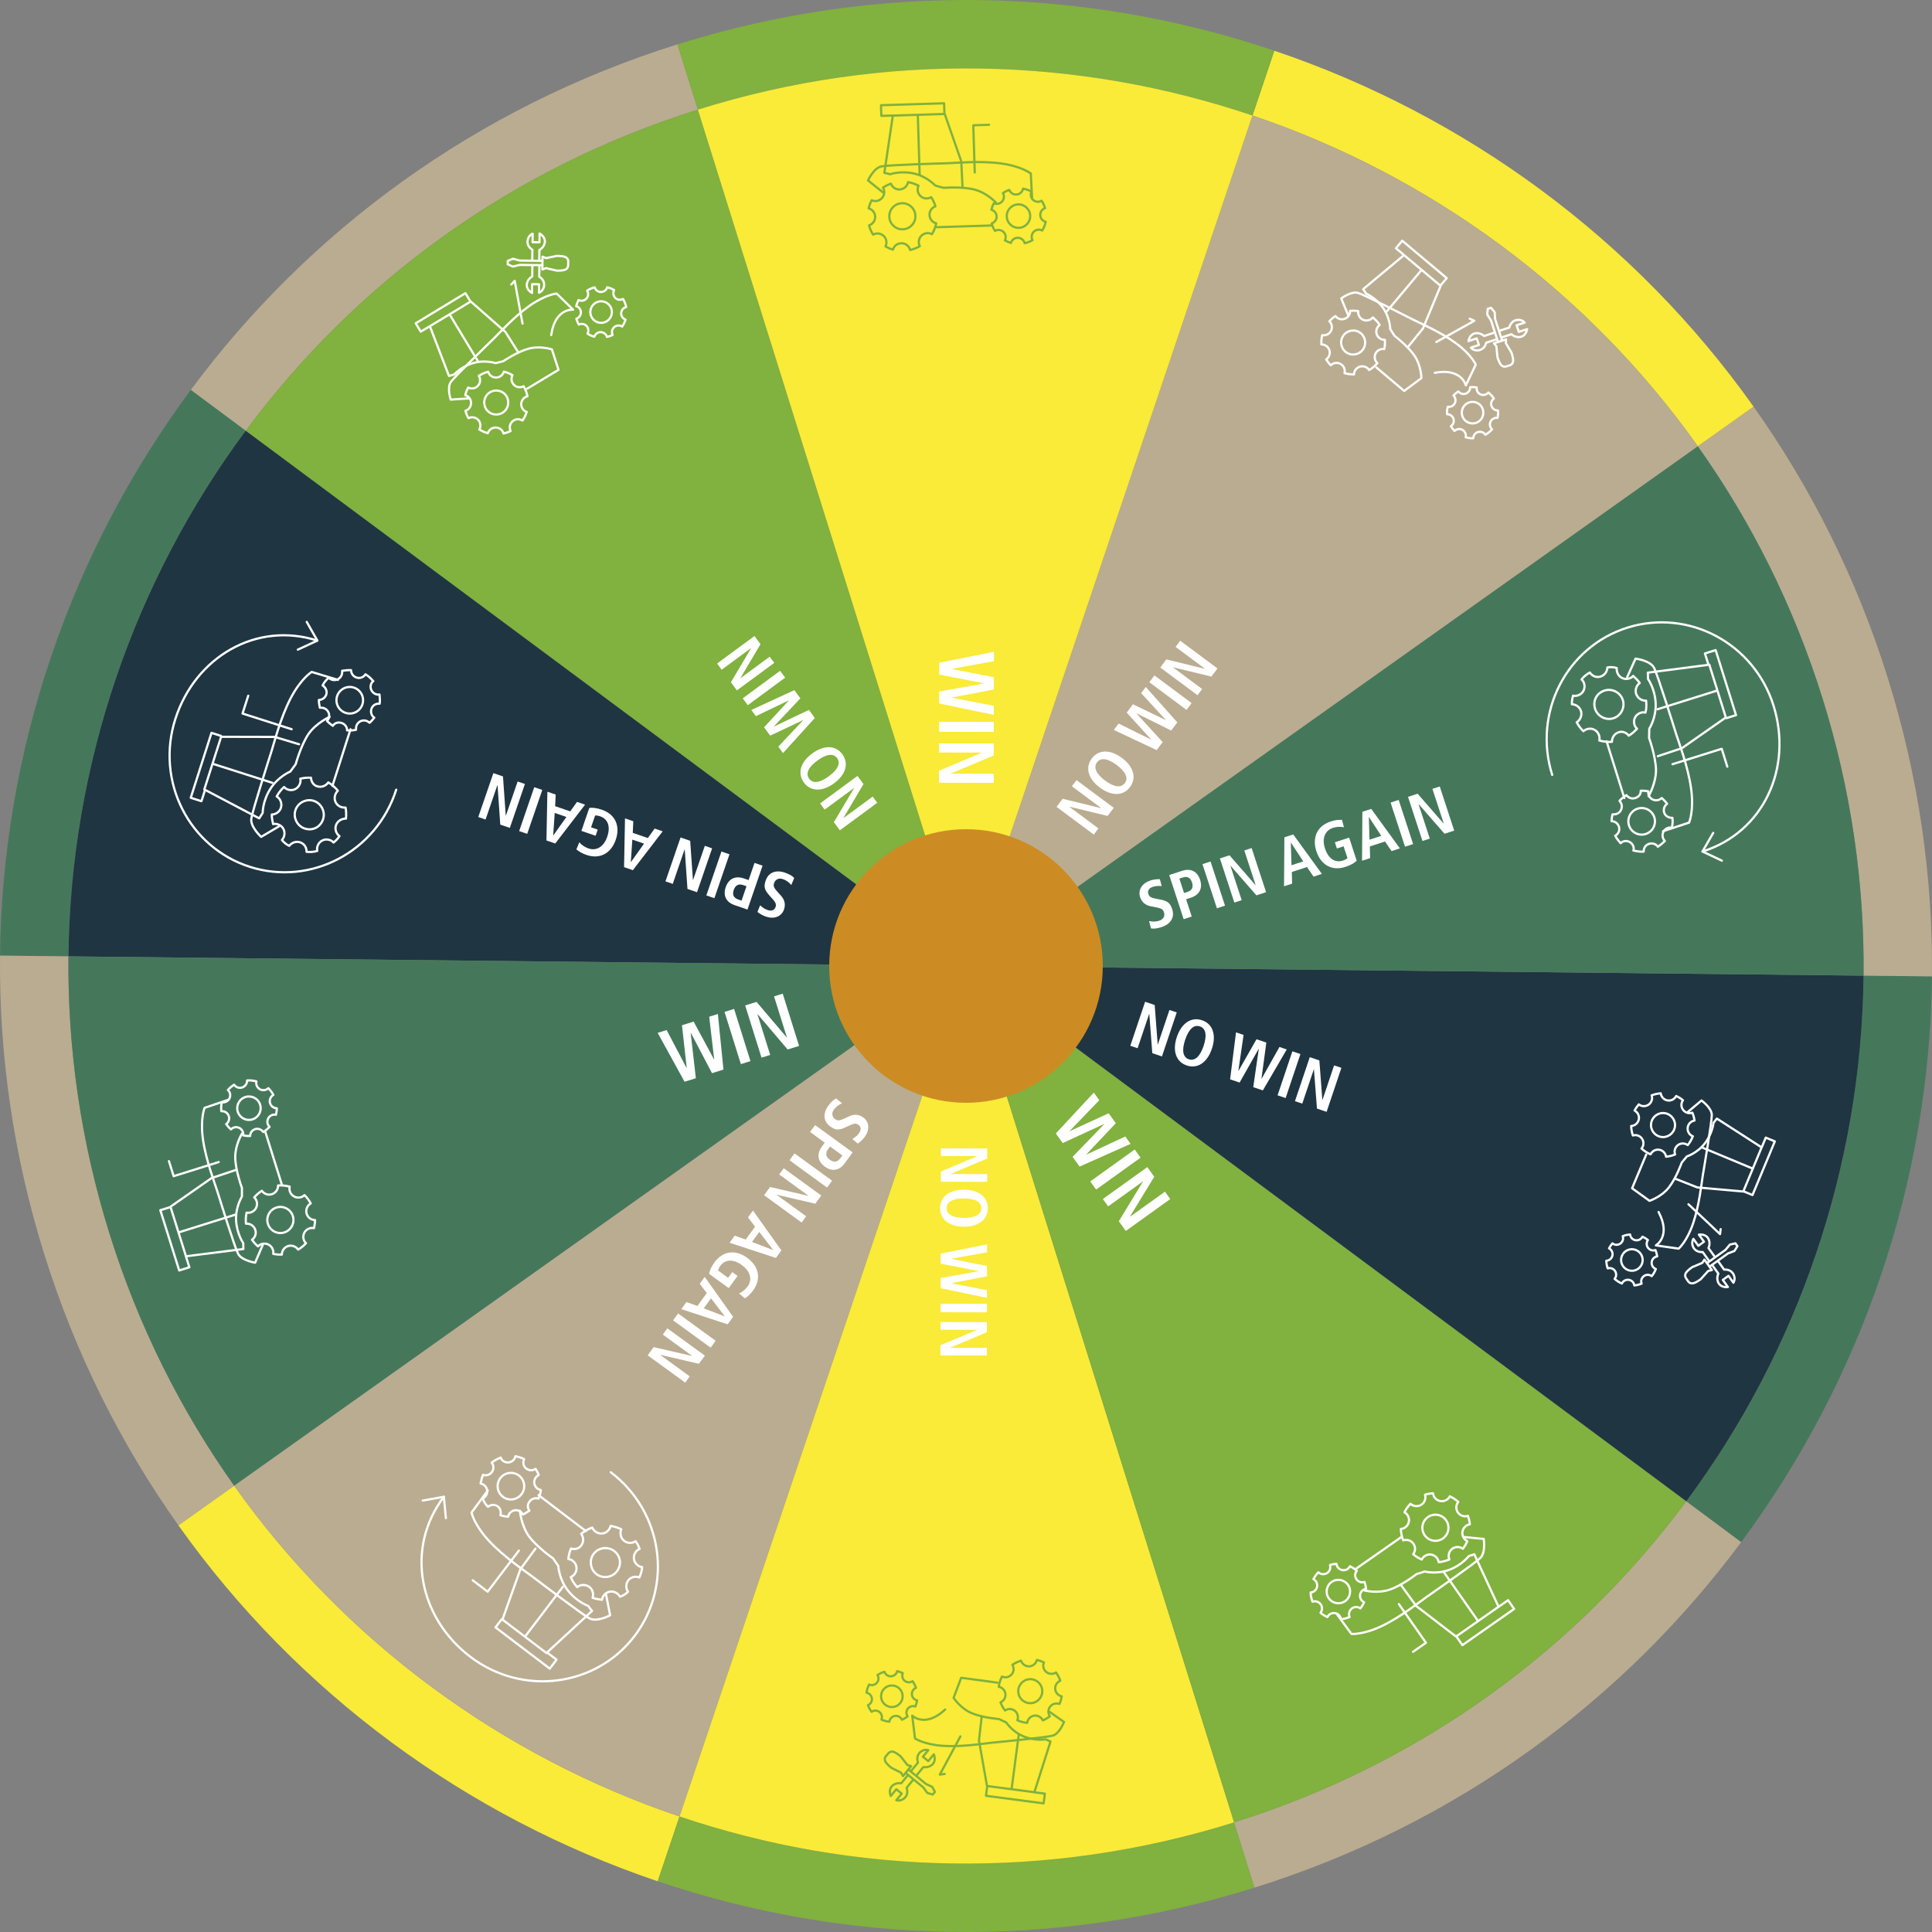 <?xml version="1.0" encoding="UTF-8" standalone="no"?>
<svg
   id="Ebene_2"
   version="1.1"
   viewBox="0 0 4357.16 4357.151"
   sodipodi:docname="AT_Gluecksrad_04112025.svg"
   width="4357.16"
   height="4357.151"
   inkscape:version="1.2 (dc2aeda, 2022-05-15)"
   xmlns:inkscape="http://www.inkscape.org/namespaces/inkscape"
   xmlns:sodipodi="http://sodipodi.sourceforge.net/DTD/sodipodi-0.dtd"
   xmlns="http://www.w3.org/2000/svg"
   xmlns:svg="http://www.w3.org/2000/svg">
  <rect x="0" y="0" width="4357.16" height="4357.151" fill="#808080" stroke="none"/>
  <sodipodi:namedview
     id="namedview1868"
     pagecolor="#ffffff"
     bordercolor="#000000"
     borderopacity="0.25"
     inkscape:showpageshadow="2"
     inkscape:pageopacity="0.0"
     inkscape:pagecheckerboard="0"
     inkscape:deskcolor="#d1d1d1"
     showgrid="false"
     inkscape:zoom="0.0472"
     inkscape:cx="1917.3729"
     inkscape:cy="2298.7288"
     inkscape:window-width="1512"
     inkscape:window-height="949"
     inkscape:window-x="0"
     inkscape:window-y="33"
     inkscape:window-maximized="0"
     inkscape:current-layer="Ebene_2" />
  <!-- Generator: Adobe Illustrator 30.0.0, SVG Export Plug-In . SVG Version: 2.1.1 Build 123)  -->
  <defs
     id="defs1411">
    <style
       id="style1409">
      .st0 {
        fill: #baac90;
      }

      .st1 {
        fill: #fff;
      }

      .st2 {
        stroke: #81b13e;
      }

      .st2, .st3 {
        fill: none;
        stroke-linecap: round;
        stroke-linejoin: round;
        stroke-width: 5px;
      }

      .st4 {
        fill: #1f3542;
      }

      .st5 {
        fill: #81b13e;
      }

      .st6 {
        fill: #f9eb37;
      }

      .st7 {
        fill: #cc8c23;
      }

      .st3 {
        stroke: #fff;
      }

      .st8 {
        fill: #45785a;
      }
    </style>
  </defs>
  <path
     class="st0"
     d="m 1573.9,247.275 -46.09,-147.2 c -456.62,142.97 -832.75,422.42 -1097.54,779.38 l 123.83,92 c 246.05,-331.69 595.53,-591.36 1019.81,-724.2 v 0 c 0,0 0,0.01 0,0.01 z"
     id="path1413" />
  <path
     class="st8"
     d="m 554.08,971.465 -123.83,-92 C 159.38,1244.615 4.99,1690.895 0.1,2155.205 l 154.28,1.66 c 4.54,-431.43 148,-846.09 399.68,-1185.38 v 0 c 0,0 0,-0.01 0,-0.01 z"
     id="path1415" />
  <path
     class="st0"
     d="m 247.28,2783.255 c -65.23,-208.34 -95.06,-419.3 -92.88,-626.4 l -154.28,-1.66 c -2.35,222.88 29.76,449.93 99.96,674.15 70.2,224.22 173.31,429.04 302.35,610.78 l 125.79,-89.35 c -119.9,-168.88 -215.71,-359.19 -280.94,-567.52 z"
     id="path1417" />
  <path
     class="st6"
     d="m 528.22,3350.785 -125.79,89.35 c 268.81,378.62 650.14,657.16 1080.88,802.65 l 49.25,-146.19 c -400.24,-135.17 -754.56,-393.99 -1004.33,-745.79 v 0 c 0,0 0,0 0,0 z"
     id="path1419" />
  <path
     class="st5"
     d="m 1532.55,4096.585 -49.25,146.19 c 421.1,142.21 889.43,157.27 1346.04,14.3 l -46.09,-147.2 c -424.28,132.84 -859.44,118.85 -1250.72,-13.3 v 0 c 0,0 0,0 0,0 z"
     id="path1421" />
  <path
     class="st0"
     d="m 2783.26,4109.875 46.09,147.2 c 456.62,-142.97 832.75,-422.42 1097.54,-779.38 l -123.83,-92 c -246.04,331.69 -595.53,591.36 -1019.81,724.2 v 0 c 0,0 0,-0.01 0,-0.01 z"
     id="path1423" />
  <path
     class="st8"
     d="m 3803.08,3385.685 123.83,92 c 270.87,-365.15 425.26,-811.43 430.15,-1275.74 l -154.28,-1.66 c -4.54,431.43 -148,846.09 -399.68,1185.38 v 0 c 0,0 0,0.01 0,0.01 z"
     id="path1425" />
  <path
     class="st0"
     d="m 3954.73,917.025 -125.79,89.35 c 119.9,168.88 215.71,359.19 280.94,567.52 65.23,208.34 95.06,419.3 92.88,626.4 l 154.28,1.66 c 2.35,-222.88 -29.76,-449.93 -99.96,-674.15 -70.2,-224.22 -173.31,-429.04 -302.35,-610.78 z"
     id="path1427" />
  <path
     class="st6"
     d="m 3828.94,1006.365 125.79,-89.35 c -268.81,-378.62 -650.14,-657.16 -1080.88,-802.65 l -49.25,146.19 c 400.24,135.17 754.56,393.99 1004.33,745.79 v 0 c 0,0 0,0 0,0 z"
     id="path1429" />
  <path
     class="st5"
     d="m 2824.61,260.565 49.25,-146.19 c -421.1,-142.21 -889.43,-157.27 -1346.04,-14.3 l 46.09,147.2 c 424.28,-132.84 859.44,-118.85 1250.72,13.3 v 0 c 0,0 0,0 0,0 z"
     id="path1431" />
  <path
     class="st5"
     d="m 1573.9,247.275 c -424.28,132.84 -773.76,392.5 -1019.81,724.2 L 2178.59,2178.585 Z"
     id="path1433" />
  <path
     class="st4"
     d="m 554.08,971.465 c -251.69,339.29 -395.14,753.96 -399.68,1185.38 l 2024.18,21.72 L 554.08,971.455 v 0 c 0,0 0,0 0,0 z"
     id="path1435" />
  <path
     class="st8"
     d="m 154.4,2156.855 c -2.18,207.1 27.65,418.07 92.88,626.4 65.23,208.34 161.04,398.64 280.94,567.52 l 1650.36,-1172.21 -2024.18,-21.72 z"
     id="path1437" />
  <path
     class="st0"
     d="m 528.22,3350.785 c 249.77,351.8 604.09,610.61 1004.33,745.79 l 646.03,-1918.01 -1650.36,1172.21 v 0 z"
     id="path1439" />
  <path
     class="st6"
     d="m 1532.55,4096.585 c 391.28,132.15 826.44,146.14 1250.72,13.3 l -604.68,-1931.3 -646.03,1918.01 v 0 z"
     id="path1441" />
  <path
     class="st5"
     d="m 2783.26,4109.875 c 424.28,-132.84 773.76,-392.5 1019.81,-724.2 l -1624.5,-1207.11 z"
     id="path1443" />
  <path
     class="st4"
     d="m 3803.08,3385.685 c 251.69,-339.29 395.14,-753.96 399.68,-1185.38 l -2024.18,-21.72 1624.5,1207.11 v 0 z"
     id="path1445" />
  <path
     class="st8"
     d="m 4202.76,2200.295 c 2.18,-207.1 -27.65,-418.07 -92.88,-626.4 -65.23,-208.34 -161.04,-398.64 -280.94,-567.52 l -1650.36,1172.21 2024.18,21.72 v 0 z"
     id="path1447" />
  <path
     class="st0"
     d="m 2824.61,260.565 -646.03,1918.01 1650.36,-1172.21 c -249.77,-351.8 -604.09,-610.61 -1004.33,-745.79 v 0 z"
     id="path1449" />
  <path
     class="st6"
     d="m 2824.61,260.565 c -391.28,-132.15 -826.44,-146.14 -1250.72,-13.3 l 604.68,1931.3 z"
     id="path1451" />
  <circle
     class="st7"
     cx="2178.58"
     cy="2178.575"
     r="308.5"
     id="circle1453" />
  <g
     id="g1475"
     transform="translate(-321.42,-201.425)">
    <path
       class="st3"
       d="m 836.23,2681.78 -53.39,18.1 c 0,0 -10.27,24.67 -3.6,71.66 6.58,46.38 26.12,96.86 32.03,115.71 5.9,18.85 38.99,125.79 46.97,141.47 7.97,15.69 38.56,20.35 38.56,20.35 l 17.05,-39.83"
       id="path1455" />
    <path
       class="st3"
       d="m 855.61,2839.25 -57.04,19 -92.71,64.68 34.98,111.71 129.42,-16.37 -0.33,-13.32 c 0,0 -14.54,-20.74 -16.07,-51.31 -1.51,-30.57 13.14,-53.56 13.14,-53.56 v -19.56 c 0,0 -14.31,-38.37 -15.04,-67.65 -0.73,-29.29 15.34,-55.1 15.34,-55.1"
       id="path1457" />
    <line
       class="st3"
       x1="725.07"
       y1="2980.55"
       x2="853.54"
       y2="2940.33"
       id="line1459" />
    <polyline
       class="st3"
       points="703.61 2924.33 683.03 2930.77 725.58 3066.66 748.49 3059.49 741.26 3036.43"
       id="polyline1461" />
    <polyline
       class="st3"
       points="702.44 2820.13 713.04 2853.99 814.63 2822.18"
       id="polyline1463" />
    <line
       class="st3"
       x1="919.78"
       y1="2753.99"
       x2="956.61"
       y2="2871.64"
       id="line1465" />
    <path
       class="st3"
       d="m 912.05,2886.96 h -0.02 c 4.91,6.99 13.69,10.45 22.46,7.71 8.77,-2.75 14.24,-10.94 14.05,-19.7 8.95,-0.61 17.8,0.36 26.2,2.69 -0.76,3.36 -0.76,6.93 0.34,10.47 3.33,10.63 14.64,16.55 25.28,13.22 3.03,-0.95 5.6,-2.58 7.76,-4.62 5.58,5.38 10.31,11.74 14.14,18.76 -8.02,4.61 -12.07,14.29 -9.19,23.48 2.66,8.49 10.44,13.89 18.87,14.05 -0.02,6.21 -1.01,12.27 -2.46,18.19 -3.19,-0.62 -6.57,-0.58 -9.9,0.46 -10.63,3.33 -16.55,14.64 -13.22,25.28 1.02,3.26 2.85,6 5.13,8.24 -5.09,5.61 -11.05,10.45 -17.68,14.47 -4.84,-7.22 -14.08,-10.76 -22.69,-8.06 -8.61,2.7 -14.04,10.65 -14.06,19.23 -6.59,0.27 -13.12,-0.3 -19.44,-1.65 0.45,-2.93 0.31,-5.97 -0.63,-8.97 -3.33,-10.63 -14.64,-16.55 -25.28,-13.22 -3.34,1.05 -6.14,2.95 -8.42,5.31 -5.06,-4.29 -9.56,-9.3 -13.44,-14.83 6.77,-4.96 10.03,-13.78 7.38,-22.23 -2.9,-9.25 -11.82,-14.91 -21.08,-14.05 -0.93,-8.48 -0.37,-16.88 1.39,-24.95 3.05,0.53 6.26,0.44 9.42,-0.55 10.63,-3.33 16.55,-14.64 13.22,-25.28 -1.07,-3.42 -3.02,-6.27 -5.46,-8.57 4.94,-5.74 10.79,-10.72 17.32,-14.89 v 0 z"
       id="path1467" />
    <path
       class="st3"
       d="m 849.36,2647.8 h 0.02 c 3.95,5.6 10.99,8.38 18.04,6.18 7.05,-2.2 11.45,-8.78 11.29,-15.82 7.19,-0.49 14.31,0.28 21.06,2.16 -0.61,2.7 -0.61,5.57 0.27,8.4 2.67,8.54 11.76,13.29 20.3,10.62 2.42,-0.76 4.51,-2.07 6.24,-3.71 4.49,4.33 8.28,9.44 11.36,15.07 -6.45,3.71 -9.7,11.48 -7.39,18.87 2.14,6.82 8.38,11.16 15.16,11.29 -0.02,4.98 -0.82,9.86 -1.98,14.62 -2.57,-0.52 -5.27,-0.48 -7.95,0.36 -8.54,2.67 -13.3,11.76 -10.63,20.3 0.82,2.61 2.29,4.81 4.12,6.62 -4.08,4.51 -8.87,8.41 -14.2,11.64 -3.9,-5.81 -11.31,-8.65 -18.24,-6.48 -6.93,2.17 -11.29,8.56 -11.29,15.45 -5.31,0.22 -10.55,-0.24 -15.63,-1.32 0.36,-2.34 0.25,-4.79 -0.51,-7.21 -2.67,-8.53 -11.77,-13.29 -20.31,-10.62 -2.69,0.84 -4.94,2.37 -6.76,4.27 -4.06,-3.44 -7.67,-7.47 -10.79,-11.91 5.44,-3.98 8.06,-11.06 5.93,-17.86 -2.32,-7.42 -9.5,-11.98 -16.95,-11.28 -0.73,-6.82 -0.3,-13.57 1.12,-20.06 2.46,0.42 5.04,0.35 7.57,-0.44 8.53,-2.67 13.29,-11.76 10.62,-20.3 -0.86,-2.75 -2.43,-5.04 -4.39,-6.88 3.97,-4.61 8.66,-8.61 13.91,-11.95 v 0 z"
       id="path1469" />
    <path
       class="st3"
       d="m 962.54,2980.89 c -15.52,4.86 -32.03,-3.78 -36.89,-19.31 -4.86,-15.53 3.77,-32.04 19.3,-36.9 15.53,-4.86 32.04,3.78 36.9,19.31 4.86,15.53 -3.79,32.05 -19.31,36.9 z"
       id="path1471" />
    <path
       class="st3"
       d="m 890.77,2725.93 c -13.94,4.37 -28.78,-3.4 -33.14,-17.33 -4.36,-13.93 3.41,-28.77 17.34,-33.14 13.93,-4.36 28.77,3.4 33.13,17.33 4.36,13.93 -3.39,28.77 -17.33,33.13 z"
       id="path1473" />
  </g>
  <g
     id="g1497"
     transform="translate(-321.42,-201.425)">
    <path
       class="st3"
       d="m 3624.52,3667.91 43.13,4.19 c 0,0 4.82,30.57 -7.72,42.91 -12.53,12.36 -104.44,76.24 -120.63,87.57 -16.18,11.33 -58.37,45.23 -100.59,65.54 -42.76,20.56 -69.39,18.26 -69.39,18.26 l -33.41,-45.41"
       id="path1477" />
    <path
       class="st3"
       d="m 3398.92,3788.35 c 0,0 29.46,7.51 57.15,-2.06 27.69,-9.56 59.93,-34.82 59.93,-34.82 l 18.64,-5.91 c 0,0 26.34,7.02 55.02,-3.69 28.68,-10.7 44.05,-30.84 44.05,-30.84 l 12.59,-4.35 54.76,118.4 -95.89,67.14 -89.7,-68.79 -35.37,-48.61"
       id="path1479" />
    <line
       class="st3"
       x1="3577.08"
       y1="3746.22"
       x2="3654.29"
       y2="3856.5"
       id="line1481" />
    <polyline
       class="st3"
       points="3702.64 3824.15 3722.45 3810.29 3736.22 3829.96 3619.56 3911.63 3607.2 3893.97"
       id="polyline1483" />
    <polyline
       class="st3"
       points="3476.25 3819.06 3537.3 3906.26 3508.23 3926.61"
       id="polyline1485" />
    <line
       class="st3"
       x1="3480.43"
       y1="3668.76"
       x2="3379.44"
       y2="3739.47"
       id="line1487" />
    <path
       class="st3"
       d="m 3508.5,3706.6 c 5.94,4.97 12.47,9.03 19.43,12.01 1.45,-3.01 3.58,-5.74 6.52,-7.8 9.12,-6.39 21.7,-4.17 28.09,4.95 1.9,2.71 2.96,5.74 3.37,8.81 8.23,-0.76 16.4,-2.78 24.2,-6.23 -3.62,-8.57 -0.92,-18.79 7.01,-24.35 7.25,-5.08 16.65,-4.64 23.43,0.32 4.1,-5.38 7.51,-11.17 10.07,-17.29 -2.94,-1.45 -5.6,-3.55 -7.6,-6.42 -6.39,-9.12 -4.17,-21.7 4.95,-28.1 2.58,-1.81 5.44,-2.85 8.36,-3.32 -0.64,-6.43 -2.06,-12.83 -4.32,-19.03 -8.17,2.58 -17.4,-0.18 -22.58,-7.57 -5.25,-7.49 -4.61,-17.27 0.82,-24.07 -5.84,-5.1 -12.27,-9.32 -19.14,-12.47 -1.45,2.84 -3.51,5.42 -6.31,7.38 -9.12,6.39 -21.7,4.17 -28.09,-4.96 -2,-2.85 -3.06,-6.05 -3.43,-9.29 -6.09,0.41 -12.17,1.3 -18.09,3.16 2.4,8.09 -0.39,17.13 -7.68,22.24 -7.89,5.52 -18.35,4.59 -25.16,-1.66 -5.53,5.79 -10.17,12.2 -13.61,19.16 2.59,1.45 4.94,3.4 6.75,6 6.39,9.12 4.17,21.7 -4.95,28.1 -3.03,2.12 -6.44,3.2 -9.88,3.49 0.32,8.72 2.07,17.44 5.36,25.79 8.28,-2.83 17.75,-0.1 23.02,7.43 5.27,7.54 4.62,16.94 -0.55,23.73 v -0.02 c 0,0 0,0 0,0 z"
       id="path1489" />
    <path
       class="st3"
       d="m 3299.54,3838.71 c 4.77,4 10.02,7.26 15.61,9.64 1.16,-2.43 2.88,-4.62 5.24,-6.26 7.32,-5.13 17.43,-3.35 22.57,3.98 1.53,2.18 2.37,4.61 2.71,7.08 6.61,-0.61 13.17,-2.24 19.46,-5.01 -2.91,-6.89 -0.74,-15.1 5.62,-19.57 5.83,-4.08 13.38,-3.73 18.82,0.25 3.29,-4.32 6.03,-8.97 8.09,-13.9 -2.36,-1.17 -4.49,-2.85 -6.11,-5.15 -5.14,-7.33 -3.35,-17.44 3.97,-22.58 2.08,-1.46 4.37,-2.29 6.71,-2.67 -0.5,-5.17 -1.66,-10.31 -3.47,-15.29 -6.57,2.08 -13.98,-0.14 -18.14,-6.08 -4.16,-5.95 -3.7,-13.86 0.66,-19.34 -4.69,-4.1 -9.85,-7.49 -15.39,-10.01 -1.17,2.28 -2.82,4.35 -5.07,5.93 -7.33,5.14 -17.43,3.35 -22.57,-3.99 -1.6,-2.29 -2.46,-4.86 -2.75,-7.47 -4.89,0.33 -9.78,1.04 -14.53,2.54 1.93,6.5 -0.32,13.76 -6.17,17.86 -6.34,4.44 -14.74,3.69 -20.22,-1.33 -4.44,4.64 -8.16,9.8 -10.93,15.39 2.08,1.16 3.97,2.74 5.43,4.82 5.14,7.33 3.35,17.43 -3.98,22.57 -2.43,1.7 -5.18,2.57 -7.93,2.8 0.25,7.01 1.66,14.02 4.32,20.72 6.65,-2.28 14.26,-0.07 18.49,5.97 4.23,6.04 3.72,13.6 -0.44,19.07 v 0.02 c 0,0 0,0 0,0 z"
       id="path1491" />
    <path
       class="st3"
       d="m 3541.75,3622.82 c -13.32,9.33 -16.57,27.69 -7.24,41.01 9.33,13.32 27.69,16.56 41.01,7.23 13.32,-9.33 16.57,-27.69 7.24,-41.01 -9.33,-13.32 -27.69,-16.57 -41.01,-7.24 v 0 z"
       id="path1493" />
    <path
       class="st3"
       d="m 3324.64,3769.12 c -11.96,8.37 -14.87,24.86 -6.49,36.83 8.38,11.96 24.86,14.87 36.83,6.5 11.96,-8.37 14.87,-24.86 6.49,-36.83 -8.37,-11.96 -24.86,-14.87 -36.83,-6.49 v 0 c 0,0 0,-0.01 0,-0.01 z"
       id="path1495" />
  </g>
  <g
     id="g1519"
     transform="translate(-321.42,-201.425)">
    <path
       class="st2"
       d="m 2649.13,648.97 -3.05,-56.3 c 0,0 -21.01,-16.52 -68.05,-22.77 -46.43,-6.16 -100.31,-0.92 -120.05,-0.33 -19.75,0.61 -131.63,3.66 -148.89,7.13 -17.26,3.46 -29.99,31.66 -29.99,31.66 l 33.77,27.15"
       id="path1499" />
    <path
       class="st2"
       d="m 2492.27,625.23 -2.95,-60.04 -37.32,-106.7 -117.01,3.6 -19.09,129.05 12.91,3.26 c 0,0 23.9,-8.41 53.75,-1.65 29.85,6.76 48.05,27.07 48.05,27.07 l 18.83,5.28 c 0,0 40.81,-3.45 69.21,3.73 28.4,7.18 48.93,29.61 48.93,29.61"
       id="path1501" />
    <line
       class="st2"
       x1="2391.34"
       y1="461.45"
       x2="2395.48"
       y2="596.02"
       id="line1503" />
    <polyline
       class="st2"
       points="2451.27 455.93 2450.61 434.38 2308.28 438.75 2309.01 462.75 2333.17 462.01"
       id="polyline1505" />
    <polyline
       class="st2"
       points="2551.94 482.88 2516.47 483.97 2519.73 590.36"
       id="polyline1507" />
    <line
       class="st2"
       x1="2557.09"
       y1="709.99"
       x2="2433.87"
       y2="713.79"
       id="line1509" />
    <path
       class="st2"
       d="m 2431.11,666.72 v -0.02 c 0,0 0.04,0.02 0.04,0.02 -8.05,2.84 -13.76,10.36 -13.47,19.55 0.29,9.19 6.7,16.66 15.18,18.84 -1.83,8.79 -5.14,17.06 -9.65,24.51 -3.03,-1.65 -6.49,-2.6 -10.17,-2.49 -11.13,0.34 -19.88,9.65 -19.54,20.78 0.09,3.16 0.98,6.09 2.36,8.71 -6.68,3.93 -14.07,6.76 -21.88,8.57 -2.3,-8.96 -10.52,-15.48 -20.15,-15.18 -8.9,0.28 -16.19,6.3 -18.62,14.39 -5.98,-1.68 -11.54,-4.28 -16.87,-7.27 1.47,-2.9 2.33,-6.17 2.23,-9.64 -0.34,-11.13 -9.65,-19.88 -20.78,-19.54 -3.42,0.11 -6.55,1.13 -9.32,2.71 -4.03,-6.4 -7.09,-13.47 -9.18,-20.93 8.27,-2.72 14.15,-10.67 13.88,-19.69 -0.27,-9.02 -6.47,-16.38 -14.73,-18.71 1.52,-6.42 3.83,-12.55 6.83,-18.28 2.7,1.22 5.66,1.91 8.81,1.82 11.13,-0.34 19.88,-9.65 19.54,-20.78 -0.12,-3.51 -1.19,-6.72 -2.85,-9.54 5.49,-3.72 11.51,-6.69 17.89,-8.94 2.95,7.85 10.56,13.38 19.42,13.1 9.68,-0.29 17.54,-7.36 19.21,-16.52 8.42,1.41 16.36,4.2 23.66,8.07 -1.32,2.8 -2.11,5.92 -2,9.22 0.33,11.13 9.64,19.88 20.78,19.54 3.58,-0.11 6.86,-1.22 9.72,-2.95 4.19,6.3 7.42,13.27 9.67,20.69 v -0.03 z"
       id="path1511" />
    <path
       class="st2"
       d="m 2678.3,670.76 0.03,0.05 c -6.48,2.3 -11.05,8.34 -10.82,15.71 0.23,7.38 5.38,13.39 12.19,15.13 -1.45,7.06 -4.12,13.7 -7.75,19.7 -2.43,-1.33 -5.2,-2.09 -8.16,-2 -8.94,0.26 -15.98,7.74 -15.7,16.69 0.07,2.54 0.78,4.9 1.89,7 -5.38,3.16 -11.32,5.43 -17.58,6.88 -1.82,-7.21 -8.45,-12.43 -16.18,-12.2 -7.15,0.21 -13,5.05 -14.95,11.55 -4.81,-1.37 -9.28,-3.45 -13.55,-5.85 1.18,-2.34 1.87,-4.96 1.79,-7.76 -0.27,-8.95 -7.75,-15.98 -16.7,-15.71 -2.74,0.09 -5.26,0.91 -7.49,2.18 -3.25,-5.14 -5.7,-10.8 -7.38,-16.8 6.65,-2.2 11.39,-8.57 11.16,-15.82 -0.23,-7.25 -5.2,-13.18 -11.84,-15.03 1.22,-5.17 3.08,-10.1 5.48,-14.69 2.17,0.96 4.55,1.52 7.08,1.44 8.94,-0.28 15.97,-7.75 15.7,-16.7 -0.08,-2.81 -0.95,-5.4 -2.28,-7.66 4.42,-3 9.27,-5.38 14.38,-7.19 2.37,6.32 8.48,10.75 15.6,10.53 7.77,-0.24 14.09,-5.92 15.43,-13.28 6.76,1.13 13.16,3.36 19.02,6.47 -1.07,2.25 -1.7,4.74 -1.61,7.41 0.26,8.94 7.75,15.98 16.69,15.7 2.87,-0.09 5.51,-0.99 7.81,-2.37 3.37,5.07 5.95,10.66 7.76,16.63 l -0.02,-0.03 z"
       id="path1513" />
    <path
       class="st2"
       d="m 2357.38,718.6 v 0 c -16.25,0.51 -29.83,-12.27 -30.34,-28.53 -0.51,-16.25 12.27,-29.83 28.53,-30.34 16.26,-0.5 29.84,12.26 30.34,28.52 0.51,16.25 -12.27,29.83 -28.53,30.34 v 0 z"
       id="path1515" />
    <path
       class="st2"
       d="m 2591.93,689.61 c -0.44,-14.59 11.03,-26.78 25.62,-27.23 14.59,-0.45 26.79,11.02 27.23,25.62 0.44,14.59 -11.02,26.79 -25.62,27.23 -14.59,0.44 -26.79,-11.02 -27.23,-25.62 z"
       id="path1517" />
  </g>
  <g
     id="g1545"
     transform="translate(-321.42,-201.425)">
    <path
       class="st3"
       d="m 4160.96,2121.78 c 137.76,-43.13 204.16,-188.66 160.19,-329.09 -43.97,-140.43 -191.34,-219.02 -329.1,-175.89 -137.76,43.13 -214,191.74 -170.03,332.17"
       id="path1521" />
    <polyline
       class="st3"
       points="4204.76 2142.45 4160.96 2121.78 4185.15 2079.83"
       id="polyline1523" />
    <path
       class="st3"
       d="m 3990.88,1729.13 19.15,-42.34 c 0,0 33.72,4.18 42,21.23 8.28,17.05 43.57,129.76 49.73,149.44 6.16,19.68 26.82,73.13 33.61,123.05 6.79,49.93 -4.65,76.11 -4.65,76.11 l -58.75,19.38"
       id="path1525" />
    <path
       class="st3"
       d="m 4039.34,1996.82 c 0,0 16.81,-27.86 16.8,-59.28 -0.91,-31.14 -15.58,-71.73 -15.58,-71.73 l 0.38,-20.74 c 0,0 15.87,-24.62 14.4,-57.54 -1.47,-32.94 -17.09,-54.57 -17.09,-54.57 l -0.62,-14.54 138.77,-17.91 37.25,118.97 -99.1,69.33 -54.29,17.98"
       id="path1527" />
    <line
       class="st3"
       x1="4059.52"
       y1="1800.94"
       x2="4191.91"
       y2="1759.49"
       id="line1529" />
    <polyline
       class="st3"
       points="4174.32 1700.18 4166.48 1675.13 4190.63 1667.56 4236.56 1814.26 4215.09 1820.99"
       id="polyline1531" />
    <polyline
       class="st3"
       points="4093.43 1924.88 4204.34 1890.16 4216.94 1930.41"
       id="polyline1533" />
    <line
       class="st3"
       x1="3944.66"
       y1="1873.25"
       x2="3984.71"
       y2="2001.16"
       id="line1535" />
    <path
       class="st3"
       d="m 3994.69,1860.52 c 7.5,-4.31 13.52,-10.12 18.67,-15.66 -2.62,-2.12 -4.64,-5.42 -5.76,-9 -3.64,-11.62 2.5,-23.37 14.13,-27.02 3.58,-1.12 6.54,-1.06 10.68,-0.4 2.23,-8.56 2.4,-17.44 1.38,-26.95 -9.5,1.02 -19.46,-5.7 -22.54,-15.53 -2.8,-8.94 0.94,-18.96 8.15,-24.16 -3.74,-5.7 -9.28,-10.84 -14.82,-15.98 -2.12,2.62 -5.42,4.64 -9,5.76 -11.62,3.64 -23.37,-2.5 -27.02,-14.13 -1.12,-3.58 -1.06,-6.54 -1.02,-9.5 -6.48,-1.9 -13.58,-2.62 -21.02,-1.28 -0.16,8.89 -6.25,17.68 -15.2,20.48 -9.84,3.08 -18.96,-0.94 -24.44,-9.04 -7.5,4.31 -13.8,9.24 -18.67,15.66 2.62,2.12 4.64,5.42 5.76,9 3.64,11.62 -2.5,23.37 -14.13,27.02 -3.58,1.12 -7.44,1.34 -10.68,0.4 -1.9,6.48 -2.9,12.7 -2.73,19.52 8.89,0.16 17.68,6.25 20.48,15.2 3.08,9.84 -1.55,20.13 -9.66,25.62 4.31,7.5 9.52,14.7 15.06,19.84 2.4,-1.74 4.8,-3.46 8.38,-4.58 11.62,-3.64 23.37,2.5 27.02,14.13 1.12,3.58 1.34,7.44 0.68,11.58 8.56,2.23 18.9,3.9 28.4,2.9 -0.12,-9.78 5.98,-18.56 14.92,-21.36 7.77,-3.42 17.78,0.32 22.98,7.54 v -0.02 z"
       id="path1537" />
    <path
       class="st3"
       d="m 4060.37,2111.05 c 5.7,-3.74 11.12,-8.4 15.65,-12.76 -1.74,-2.4 -3.46,-4.8 -4.31,-7.5 -2.8,-8.94 1.84,-19.24 11.67,-22.32 2.68,-0.84 5.64,-0.78 8.61,-0.74 1.62,-7.38 2.34,-14.48 1,-21.92 -7.72,0.46 -15.94,-3.85 -18.46,-11.9 -2.24,-7.16 0.27,-14.82 6.58,-19.74 -3.46,-4.8 -7.84,-9.33 -11.92,-12.96 -2.4,1.74 -4.8,3.46 -7.5,4.31 -8.94,2.8 -19.24,-1.84 -22.32,-11.67 -0.84,-2.68 -0.78,-5.64 -0.46,-7.72 -5.32,-1.28 -11.24,-1.4 -17.16,-1.5 0.46,7.72 -4.42,14.15 -12.46,16.66 -8.04,2.51 -15.99,-0.88 -19.74,-6.58 -5.7,3.74 -11.4,7.5 -15.65,12.76 1.74,2.4 3.46,4.8 4.31,7.5 2.8,8.94 -1.84,19.24 -11.67,22.32 -2.68,0.84 -5.64,0.78 -8.61,0.74 -1.28,5.32 -1.68,10.34 -2.06,15.38 6.82,-0.18 14.15,4.42 16.66,12.46 2.52,8.05 -0.88,15.99 -8.38,20.3 2.86,5.98 7.5,11.4 12.14,16.82 1.5,-1.46 3.92,-3.19 6.6,-4.03 8.94,-2.8 19.24,1.84 22.32,11.67 0.84,2.68 1.06,6.54 -0.16,8.89 7.38,1.62 14.76,3.24 23.37,2.5 -0.46,-7.72 4.13,-15.04 12.18,-17.56 8.04,-2.52 15.99,0.88 19.74,6.59 v 0 z"
       id="path1539" />
    <path
       class="st3"
       d="m 3918.73,1799.84 c 5.32,17 24.12,26.83 41.11,21.51 17,-5.32 26.83,-24.12 21.51,-41.11 -5.32,-17 -24.12,-26.83 -41.11,-21.51 -17.89,5.6 -27.11,23.22 -21.51,41.11 z"
       id="path1541" />
    <circle
       class="st3"
       cx="4023.77"
       cy="2053.75"
       r="29.99"
       id="circle1543" />
  </g>
  <g
     id="g1579"
     transform="translate(-321.42,-201.425)">
    <g
       id="g1567">
      <path
         class="st3"
         d="m 3361.56,911.32 -15.3,-36.83 c 0,0 22.73,-17.17 38.19,-12.34 15.46,4.81 107.19,51.72 123.41,59.94 16.22,8.22 62.03,27.77 96.83,53.23 35.24,25.8 44.92,48.41 44.92,48.41 l -22.37,46.81 c 0,0 -9.03,-39.72 -70.04,-28.35"
         id="path1547" />
      <line
         class="st3"
         x1="3447.21"
         y1="905.76"
         x2="3526.9"
         y2="810.89"
         id="line1549" />
      <polyline
         class="st3"
         points="3486.65 775.59 3469.61 761.28 3483.83 744.37 3584.17 828.67 3571.4 843.86"
         id="polyline1551" />
      <polyline
         class="st3"
         points="3560.75 972.66 3646.3 924.91 3636.02 920.2"
         id="polyline1553" />
      <path
         class="st3"
         d="m 3425.3,1029.97 62.9,53.12 38.83,-28.94 c 0,0 -0.33,-27.98 -15.41,-50.32 -15.09,-22.34 -45.2,-45.01 -45.2,-45.01 l -9.68,-15.17 c 0,0 -0.03,-25.1 -16.36,-48.05 -16.34,-22.96 -37.89,-31.83 -37.89,-31.83 l -6.86,-10.16 92.25,-76.85 82.49,69.3 -39.84,96.12 -34.81,43.01"
         id="path1555" />
      <path
         class="st3"
         d="m 3443.28,988.71 c 1.46,-6.99 1.92,-14.04 1.32,-20.98 -3.07,0.12 -6.21,-0.41 -9.15,-1.91 -9.14,-4.64 -12.8,-15.81 -8.16,-24.95 1.38,-2.72 3.38,-4.88 5.69,-6.56 -4.19,-6.35 -9.38,-12.11 -15.55,-16.95 -5.39,6.65 -14.86,8.9 -22.81,4.87 -7.27,-3.69 -10.99,-11.5 -9.91,-19.16 -6.15,-1 -12.33,-1.25 -18.4,-0.67 0.1,3.02 -0.45,6.08 -1.91,8.96 -4.64,9.14 -15.81,12.8 -24.96,8.16 -2.59,-1.31 -4.67,-3.18 -6.32,-5.35 -4.95,3.31 -9.51,7.23 -13.58,11.75 5.64,5.52 7.4,14.2 3.64,21.61 -3.81,7.51 -12.01,11.23 -19.9,9.78 -1.61,6.95 -2.25,14 -1.81,20.95 2.94,-0.06 5.92,0.49 8.72,1.92 9.14,4.64 12.8,15.81 8.16,24.95 -1.45,2.86 -3.59,5.12 -6.06,6.81 2.98,4.76 6.33,9.31 10.41,13.32 5.53,-5.45 14.08,-7.11 21.38,-3.4 7.91,4.01 11.68,12.9 9.57,21.15 7.1,1.98 14.32,2.96 21.45,2.74 0.05,-2.73 0.62,-5.49 1.94,-8.08 4.64,-9.14 15.81,-12.8 24.95,-8.17 3.04,1.53 5.39,3.83 7.12,6.5 6.94,-4.04 13.26,-9.25 18.61,-15.54 -5.89,-5.49 -7.78,-14.37 -3.96,-21.91 3.74,-7.39 11.75,-11.1 19.5,-9.85 v 0 c 0,0 0,0 0,0 z"
         id="path1557" />
      <path
         class="st3"
         d="m 3360.86,998.06 c 13.35,6.77 29.66,1.43 36.43,-11.92 6.77,-13.35 1.44,-29.65 -11.92,-36.42 -13.35,-6.77 -29.66,-1.43 -36.43,11.91 -6.77,13.35 -1.43,29.66 11.92,36.43 z"
         id="path1559" />
      <g
         id="g1565">
        <path
           class="st3"
           d="m 3698.81,1143.97 c 1.18,-5.61 1.55,-11.28 1.06,-16.86 -2.47,0.1 -4.99,-0.34 -7.35,-1.53 -7.35,-3.72 -10.28,-12.7 -6.56,-20.05 1.11,-2.19 2.71,-3.92 4.58,-5.27 -3.37,-5.1 -7.53,-9.72 -12.5,-13.62 -4.33,5.36 -11.94,7.15 -18.32,3.91 -5.84,-2.96 -8.83,-9.25 -7.96,-15.38 -4.93,-0.79 -9.89,-1.01 -14.79,-0.54 0.08,2.42 -0.36,4.89 -1.53,7.2 -3.72,7.35 -12.71,10.29 -20.05,6.56 -2.08,-1.06 -3.75,-2.55 -5.08,-4.3 -3.98,2.65 -7.64,5.81 -10.9,9.45 4.53,4.43 5.95,11.4 2.92,17.36 -3.03,5.96 -9.66,9.02 -15.98,7.85 -1.29,5.59 -1.8,11.24 -1.46,16.83 2.36,-0.05 4.76,0.4 7.01,1.55 7.35,3.72 10.28,12.7 6.55,20.05 -1.17,2.29 -2.88,4.11 -4.87,5.47 2.39,3.83 5.09,7.48 8.37,10.7 4.44,-4.39 11.31,-5.71 17.18,-2.74 6.35,3.22 9.39,10.37 7.69,16.99 5.7,1.59 11.5,2.38 17.23,2.2 0.04,-2.19 0.5,-4.41 1.56,-6.49 3.72,-7.35 12.7,-10.28 20.05,-6.56 2.44,1.24 4.34,3.08 5.71,5.22 5.58,-3.24 10.66,-7.43 14.95,-12.49 -4.74,-4.42 -6.24,-11.54 -3.17,-17.6 3.01,-5.93 9.44,-8.92 15.67,-7.91 v -0.02 h -0.02 z"
           id="path1561" />
        <path
           class="st3"
           d="m 3631.43,1153.77 c 11.98,6.08 26.63,1.29 32.71,-10.7 6.07,-11.99 1.29,-26.63 -10.69,-32.71 -11.98,-6.08 -26.63,-1.28 -32.71,10.7 -6.08,11.98 -1.29,26.63 10.7,32.71 v 0 z"
           id="path1563" />
      </g>
    </g>
    <g
       id="g1577">
      <path
         class="st3"
         d="m 3703.05,947.43 22.36,-7.31 c 0,0 2.33,-12.59 13.35,-16.2 13.76,-4.5 21.21,5.08 21.21,5.08 l -18.15,5.93 4.88,14.9 18.79,-6.15 c 0,0 -1.91,13.36 -12.92,16.96 -12.63,4.13 -22.41,-5.42 -22.41,-5.42 l -22.32,7.3"
         id="path1569" />
      <path
         class="st3"
         d="m 3695.5,966.98 -22.36,7.31 c 0,0 -2.33,12.59 -13.35,16.2 -13.76,4.5 -21.21,-5.08 -21.21,-5.08 l 18.15,-5.93 -4.88,-14.9 -18.79,6.15 c 0,0 1.91,-13.36 12.92,-16.96 12.63,-4.13 22.41,5.42 22.41,5.42 l 22.32,-7.3"
         id="path1571" />
      <path
         class="st3"
         d="m 3723.38,1026.18 c -3.04,0.89 -7.87,3.79 -13.88,0.74 -6.02,-3.05 -10.89,-19.84 -10.89,-19.84 l -2.45,-24.75 -5.57,-6.61 27.54,-9.01 -0.59,8.62 12.65,21.41 c 0,0 6,16.42 2.95,22.43 -3.05,6.02 -6.72,6.11 -9.77,7 v 0 z"
         id="path1573" />
      <polyline
         class="st3"
         points="3699.84 972.51 3683.95 923.92 3675.51 910.72 3676.55 898 3683.93 895.59 3692.28 905.23 3693.28 920.87 3709.18 969.46"
         id="polyline1575" />
    </g>
  </g>
  <g
     id="g1605"
     transform="translate(-321.42,-201.425)">
    <path
       class="st3"
       d="m 1037.11,1646.11 c -137.48,-43.94 -275.51,36.91 -320.31,177.08 -44.8,140.18 30.57,289.23 168.05,333.18 137.5,43.94 285.34,-33.78 330.14,-173.94"
       id="path1581" />
    <polyline
       class="st3"
       points="1013.19 1604.01 1037.12 1646.1 993.21 1666.51"
       id="polyline1583" />
    <path
       class="st3"
       d="m 950.42,2065.15 -40.02,23.61 c 0,0 -25.18,-22.81 -22.14,-41.52 3.03,-18.72 38.98,-131.21 45.26,-150.86 6.28,-19.65 20.12,-75.25 43.28,-120 23.16,-44.75 47.58,-59.57 47.58,-59.57 l 59.21,17.94"
       id="path1585" />
    <path
       class="st3"
       d="m 1064.72,1818.28 c 0,0 -29.78,13.11 -47.84,38.83 -17.16,26 -28.51,67.64 -28.51,67.64 l -12.24,16.75 c 0,0 -27.13,11.01 -44.87,38.8 -17.74,27.79 -17.41,54.46 -17.41,54.46 l -7.85,12.25 -123.82,-65.16 37.96,-118.75 120.95,0.29 54.74,16.52"
       id="path1587" />
    <line
       class="st3"
       x1="935.56"
       y1="1966.9"
       x2="803.43"
       y2="1924.68"
       id="line1589" />
    <polyline
       class="st3"
       points="783.7 1983.32 775.71 2008.31 751.61 2000.61 798.41 1854.19 819.83 1861.03"
       id="polyline1591" />
    <polyline
       class="st3"
       points="979.13 1846.01 868.41 1810.63 881.26 1770.47"
       id="polyline1593" />
    <line
       class="st3"
       x1="1071.12"
       y1="1973.83"
       x2="1111.93"
       y2="1846.15"
       id="line1595" />
    <path
       class="st3"
       d="m 1037.34,1974.86 v 0 c 0,0 0,-0.01 0,-0.01 -8.32,-1.68 -14.36,-10.5 -14.46,-19.38 -8.62,-0.78 -16.9,0.5 -24.29,2.08 0.93,3.24 0.67,7.11 -0.46,10.67 -3.71,11.61 -15.49,17.68 -27.1,13.97 -3.57,-1.14 -5.96,-2.89 -8.96,-5.82 -6.75,5.73 -12,12.9 -16.63,21.26 8.35,4.64 12.65,15.85 9.51,25.67 -2.85,8.93 -11.67,14.97 -20.56,15.07 -0.2,6.83 1.36,14.21 2.94,21.61 3.24,-0.93 7.11,-0.67 10.67,0.46 11.61,3.71 17.68,15.49 13.97,27.1 -1.13,3.57 -2.88,5.96 -4.64,8.35 4.22,5.28 9.61,9.96 16.47,13.13 5.24,-7.19 15.28,-10.86 24.2,-8.01 9.81,3.14 14.96,11.67 14.78,21.45 8.62,0.78 16.61,0.39 24.29,-2.08 -0.93,-3.24 -0.67,-7.11 0.46,-10.67 3.71,-11.61 15.49,-17.68 27.1,-13.97 3.57,1.14 6.85,3.18 8.96,5.82 5.27,-4.22 9.67,-8.72 13.45,-14.39 -7.19,-5.24 -10.86,-15.28 -8.01,-24.2 3.14,-9.82 12.85,-15.57 22.63,-15.4 0.78,-8.61 0.67,-17.5 -0.9,-24.89 -2.96,0.04 -5.93,0.07 -9.5,-1.06 -11.61,-3.71 -17.68,-15.49 -13.97,-27.1 1.14,-3.57 3.18,-6.85 6.11,-9.85 -5.71,-6.75 -13.22,-14.08 -21.57,-18.71 -5.53,8.07 -15.56,11.74 -24.49,8.89 v 0.02 z"
       id="path1597" />
    <path
       class="st3"
       d="m 1125.59,1729.49 h -0.02 c -8.04,-2.56 -12.57,-9.92 -12.36,-16.74 -6.82,-0.2 -13.93,0.48 -20.14,1.44 0.02,2.95 0.06,5.93 -0.8,8.6 -2.85,8.94 -12.56,14.68 -22.38,11.54 -2.68,-0.85 -5.07,-2.6 -7.46,-4.35 -5.57,5.12 -10.25,10.51 -13.42,17.37 6.57,4.07 10.83,12.32 8.26,20.36 -2.28,7.14 -8.75,11.97 -16.75,12.36 0.08,5.92 1.04,12.14 2.29,17.45 2.96,-0.03 5.93,-0.06 8.61,0.79 8.94,2.85 14.68,12.56 11.54,22.38 -0.85,2.68 -2.6,5.07 -4.06,6.57 3.61,4.1 8.4,7.6 13.18,11.11 4.06,-6.57 11.75,-9.04 19.78,-6.47 8.04,2.57 12.57,9.93 12.36,16.75 6.82,0.2 13.64,0.41 20.14,-1.44 -0.02,-2.95 -0.06,-5.93 0.8,-8.6 2.85,-8.94 12.56,-14.68 22.38,-11.54 2.68,0.85 5.07,2.6 7.46,4.35 4.11,-3.61 7.32,-7.51 10.53,-11.4 -5.68,-3.79 -9.04,-11.75 -6.47,-19.78 2.57,-8.03 9.92,-12.58 18.53,-11.79 1.1,-6.53 0.42,-13.64 -0.26,-20.75 -2.06,0.32 -5.03,0.35 -7.71,-0.51 -8.94,-2.85 -14.68,-12.56 -11.54,-22.38 0.85,-2.68 2.89,-5.96 5.25,-7.17 -5.1,-5.58 -10.22,-11.15 -17.68,-15.5 -4.07,6.57 -12.03,9.93 -20.06,7.36 h -0.01 z"
       id="path1599" />
    <path
       class="st3"
       d="m 1050.13,2048.79 c 5.42,-16.98 -4.3,-35.83 -21.26,-41.24 -16.98,-5.42 -35.83,4.3 -41.24,21.26 -5.42,16.98 4.3,35.83 21.26,41.24 17.87,5.71 35.54,-3.4 41.24,-21.26 z"
       id="path1601" />
    <circle
       class="st3"
       cx="1110.22"
       cy="1780.67"
       r="29.99"
       id="circle1603" />
  </g>
  <g
     id="g1639"
     transform="translate(-321.42,-201.425)">
    <g
       id="g1627">
      <path
         class="st2"
         d="m 2452.99,4056.83 c -45.32,42.41 -74.29,13.78 -74.29,13.78 l 6.31,51.5 c 0,0 20.32,13.87 63.9,16.67 43.02,2.77 92.16,-5.4 110.25,-7.19 18.09,-1.79 120.65,-11.58 136.28,-15.83 15.64,-4.24 25.56,-30.94 25.56,-30.94 L 2688.3,4062"
         id="path1607" />
      <line
         class="st2"
         x1="2602.91"
         y1="4235.59"
         x2="2619.09"
         y2="4112.74"
         id="line1609" />
      <polyline
         class="st2"
         points="2547.66 4231.73 2545.06 4251.4 2675.01 4268.51 2677.89 4246.6 2655.83 4243.7"
         id="polyline1611" />
      <polyline
         class="st2"
         points="2452.14 4202.1 2440.94 4203.66 2487.39 4117.39"
         id="polyline1613" />
      <path
         class="st2"
         d="m 2535.49,4071.85 -6.22,54.98 18.09,102.46 106.81,14.07 36.46,-114.4 -11.25,-4.87 c 0,0 -22.95,4.1 -49.06,-6.47 -26.11,-10.57 -39.63,-31.71 -39.63,-31.71 l -16.32,-7.58 c 0,0 -37.59,-2.91 -62.32,-13.64 -24.73,-10.74 -40.05,-34.15 -40.05,-34.15 l 17.17,-45.29 81.59,10.97"
         id="path1615" />
      <path
         class="st2"
         d="m 2577.78,4040.7 v 0 c 0,0 0.02,-0.03 0.02,-0.03 7.21,-3.11 11.96,-10.55 11.15,-18.79 -0.83,-8.4 -7.2,-14.88 -15.12,-16.34 1.12,-8.18 3.66,-15.98 7.33,-23.11 2.89,1.32 6.12,1.99 9.5,1.66 10.19,-1.01 17.65,-10.09 16.65,-20.3 -0.29,-2.9 -1.29,-5.53 -2.71,-7.86 5.9,-4.01 12.51,-7.08 19.57,-9.22 2.66,8.09 10.62,13.56 19.44,12.69 8.15,-0.8 14.46,-6.8 16.2,-14.37 5.6,1.18 10.87,3.23 15.94,5.64 -1.16,2.77 -1.76,5.81 -1.44,9.01 1.01,10.21 10.09,17.66 20.3,16.65 3.13,-0.3 5.95,-1.45 8.39,-3.07 4.1,5.63 7.34,11.92 9.73,18.64 -7.42,3 -12.35,10.56 -11.52,18.94 0.82,8.27 6.97,14.64 14.69,16.26 -0.99,5.99 -2.73,11.77 -5.13,17.21 -2.55,-0.94 -5.32,-1.38 -8.2,-1.11 -10.2,1 -17.66,10.09 -16.65,20.3 0.31,3.21 1.5,6.09 3.2,8.58 -4.81,3.76 -10.16,6.87 -15.88,9.33 -3.2,-7.04 -10.54,-11.63 -18.65,-10.83 -8.86,0.88 -15.64,7.87 -16.6,16.37 -7.81,-0.76 -15.28,-2.83 -22.22,-5.93 1.05,-2.65 1.57,-5.55 1.27,-8.59 -1.01,-10.21 -10.09,-17.66 -20.3,-16.65 -3.28,0.32 -6.22,1.55 -8.74,3.31 -4.24,-5.53 -7.65,-11.73 -10.17,-18.4 h -0.01 z"
         id="path1617" />
      <path
         class="st2"
         d="m 2642.26,3988.5 c 14.9,-1.46 28.17,9.41 29.64,24.31 1.47,14.89 -9.4,28.17 -24.3,29.63 -14.91,1.47 -28.17,-9.41 -29.64,-24.3 -1.46,-14.9 9.41,-28.17 24.31,-29.64 v 0 z"
         id="path1619" />
      <g
         id="g1625">
        <path
           class="st2"
           d="m 2278.84,4047.18 v 0 c 5.79,-2.51 9.63,-8.34 8.95,-15.1 -0.68,-6.76 -5.78,-11.97 -12.14,-13.14 0.9,-6.58 2.95,-12.84 5.9,-18.57 2.32,1.07 4.92,1.6 7.63,1.34 8.2,-0.8 14.19,-8.1 13.37,-16.3 -0.22,-2.33 -1.02,-4.45 -2.17,-6.32 4.74,-3.23 10.05,-5.69 15.72,-7.41 2.13,6.5 8.53,10.9 15.62,10.19 6.54,-0.64 11.62,-5.45 13,-11.54 4.5,0.94 8.74,2.58 12.81,4.52 -0.94,2.21 -1.41,4.66 -1.16,7.22 0.81,8.21 8.1,14.2 16.31,13.39 2.52,-0.25 4.78,-1.17 6.74,-2.47 3.29,4.53 5.9,9.57 7.81,14.98 -5.97,2.42 -9.91,8.58 -9.25,15.22 0.65,6.64 5.59,11.76 11.8,13.06 -0.81,4.82 -2.19,9.46 -4.12,13.83 -2.05,-0.76 -4.27,-1.11 -6.59,-0.89 -8.19,0.81 -14.18,8.11 -13.37,16.32 0.26,2.58 1.22,4.89 2.58,6.89 -3.88,3.02 -8.17,5.51 -12.76,7.49 -2.57,-5.64 -8.47,-9.34 -14.98,-8.7 -7.13,0.71 -12.57,6.32 -13.34,13.16 -6.28,-0.61 -12.27,-2.27 -17.86,-4.76 0.84,-2.14 1.26,-4.47 1.02,-6.91 -0.8,-8.2 -8.11,-14.19 -16.3,-13.37 -2.63,0.26 -5,1.25 -7.02,2.66 -3.41,-4.43 -6.13,-9.41 -8.17,-14.77 z"
           id="path1621" />
        <path
           class="st2"
           d="m 2330.4,4002.72 v 0 c 13.38,-1.33 25.29,8.44 26.61,21.82 1.33,13.37 -8.44,25.29 -21.82,26.61 -13.37,1.32 -25.29,-8.45 -26.61,-21.83 -1.33,-13.38 8.44,-25.29 21.82,-26.61 v 0 z"
           id="path1623" />
      </g>
    </g>
    <g
       id="g1637">
      <path
         class="st2"
         d="m 2368.84,4205.03 -14.89,18.16 c 0,0 -13.39,-2.8 -21.81,7.48 -7.34,8.96 -1.78,21.24 -1.78,21.24 l 12.53,-15.3 12.12,9.94 -12.1,14.76 c 0,0 11.42,4.08 20.61,-7.12 7.35,-8.97 2.54,-20.84 2.54,-20.84 l 14.91,-18.18"
         id="path1629" />
      <path
         class="st2"
         d="m 2388.97,4204.79 14.89,-18.16 c 0,0 13.39,2.8 21.81,-7.48 7.34,-8.96 1.78,-21.24 1.78,-21.24 l -12.53,15.3 -12.12,-9.94 12.1,-14.76 c 0,0 -11.42,-4.08 -20.61,7.12 -7.35,8.97 -2.54,20.84 -2.54,20.84 l -14.91,18.18"
         id="path1631" />
      <path
         class="st2"
         d="m 2321.48,4159.71 h -0.02 c -2.09,2.38 -5.14,4.43 -4.47,11.14 0.66,6.71 14.55,17.33 14.55,17.33 l 22.18,11.25 4.14,7.59 18.38,-22.4 -8.25,-2.57 -15.37,-19.55 c 0,0 -13.14,-11.53 -19.84,-10.87 -6.71,0.66 -9.21,5.71 -11.3,8.09 v 0 z"
         id="path1633" />
      <polyline
         class="st2"
         points="2363.96 4199.9 2403.5 4232.32 2412.74 4244.99 2424.97 4248.62 2429.9 4242.61 2423.94 4231.33 2409.73 4224.74 2370.2 4192.31"
         id="polyline1635" />
    </g>
  </g>
  <g
     id="g1673"
     transform="translate(-321.42,-201.425)">
    <g
       id="g1661">
      <path
         class="st3"
         d="m 1564.53,956.97 c 8.88,-61.43 49.39,-57.19 49.39,-57.19 l -37.11,-36.26 c 0,0 -24.53,1.88 -60.3,26.93 -35.31,24.73 -68.57,61.82 -81.58,74.53 -13.02,12.7 -86.96,84.43 -96.5,97.52 -9.55,13.08 -0.61,40.13 -0.61,40.13 l 39.79,-2.62"
         id="path1641" />
      <line
         class="st3"
         x1="1335.8"
         y1="911.14"
         x2="1399.94"
         y2="1017.15"
         id="line1643" />
      <polyline
         class="st3"
         points="1381.35 879.62 1371.07 862.64 1258.95 930.5 1270.38 949.39 1289.42 937.89"
         id="polyline1645" />
      <polyline
         class="st3"
         points="1474.42 843.04 1482.2 834.83 1499.85 931.2"
         id="polyline1647" />
      <path
         class="st3"
         d="m 1490.76,996.83 -29.5,-46.8 -78.16,-68.68 -92.18,55.78 43.04,112.09 11.82,-3.22 c 0,0 15.37,-17.56 42.34,-25.62 26.98,-8.07 50.75,-0.01 50.75,-0.01 l 17.48,-4.29 c 0,0 31.16,-21.23 57.16,-28.31 26.02,-7.09 52.61,1.62 52.61,1.62 l 14.89,46.07 -70.55,42.43"
         id="path1649" />
      <path
         class="st3"
         d="m 1477.22,1047.57 -0.02,0.02 c -3.68,6.94 -2.74,15.71 3.04,21.63 5.91,6.05 14.91,7.12 22.02,3.31 4.25,7.1 7.14,14.76 8.72,22.63 -3.09,0.77 -6.02,2.27 -8.45,4.65 -7.33,7.16 -7.47,18.92 -0.31,26.25 2.03,2.09 4.46,3.51 7.03,4.44 -2.09,6.82 -5.34,13.34 -9.51,19.42 -7.12,-4.66 -16.76,-3.95 -23.1,2.25 -5.86,5.72 -7.04,14.35 -3.66,21.34 -5.11,2.58 -10.49,4.28 -15.96,5.57 -0.81,-2.88 -2.25,-5.63 -4.49,-7.92 -7.17,-7.34 -18.92,-7.48 -26.25,-0.32 -2.25,2.2 -3.73,4.85 -4.63,7.64 -6.72,-1.84 -13.18,-4.71 -19.25,-8.47 3.91,-7 3.04,-15.96 -2.85,-21.98 -5.81,-5.94 -14.61,-7.08 -21.64,-3.52 -2.97,-5.32 -5.22,-10.91 -6.76,-16.65 2.57,-0.86 5.01,-2.24 7.09,-4.26 7.33,-7.17 7.48,-18.93 0.31,-26.26 -2.25,-2.31 -4.97,-3.82 -7.86,-4.7 1.41,-5.93 3.65,-11.7 6.56,-17.2 6.89,3.49 15.48,2.49 21.32,-3.21 6.38,-6.22 7.3,-15.91 2.74,-23.15 6.58,-4.3 13.7,-7.34 21.06,-9.26 0.84,2.74 2.25,5.33 4.38,7.5 7.16,7.33 18.92,7.47 26.25,0.31 2.36,-2.31 3.89,-5.09 4.76,-8.05 6.76,1.66 13.3,4.38 19.44,8.01 h 0.01 z"
         id="path1651" />
      <path
         class="st3"
         d="m 1421.18,1128.16 c -10.46,-10.71 -10.26,-27.86 0.45,-38.33 10.71,-10.45 27.87,-10.26 38.33,0.45 10.46,10.71 10.26,27.86 -0.45,38.33 -10.71,10.46 -27.86,10.26 -38.33,-0.45 z"
         id="path1653" />
      <g
         id="g1659">
        <path
           class="st3"
           d="m 1706.46,855.66 v 0 c 0,0 -0.01,0.02 -0.01,0.02 -2.95,5.58 -2.21,12.63 2.44,17.39 4.75,4.86 11.98,5.73 17.69,2.66 3.4,5.7 5.73,11.84 7.01,18.17 -2.46,0.62 -4.82,1.82 -6.77,3.73 -5.9,5.75 -6.01,15.2 -0.25,21.09 1.64,1.68 3.59,2.83 5.65,3.57 -1.68,5.49 -4.29,10.72 -7.63,15.61 -5.72,-3.75 -13.47,-3.17 -18.56,1.8 -4.7,4.59 -5.65,11.52 -2.93,17.15 -4.11,2.07 -8.43,3.45 -12.83,4.48 -0.65,-2.32 -1.8,-4.53 -3.61,-6.37 -5.75,-5.9 -15.2,-6.01 -21.09,-0.25 -1.81,1.75 -3,3.88 -3.72,6.13 -5.4,-1.47 -10.59,-3.78 -15.46,-6.81 3.14,-5.63 2.38,-12.9 -2.29,-17.67 -4.67,-4.78 -11.72,-5.69 -17.38,-2.82 -2.39,-4.27 -4.19,-8.76 -5.43,-13.37 2.08,-0.69 4.04,-1.79 5.71,-3.42 5.9,-5.75 6.01,-15.2 0.25,-21.09 -1.81,-1.85 -3.99,-3.07 -6.32,-3.77 1.14,-4.78 2.94,-9.41 5.28,-13.82 5.54,2.8 12.45,2 17.14,-2.58 5.13,-5.01 5.87,-12.79 2.2,-18.61 5.28,-3.45 11.01,-5.91 16.92,-7.45 0.68,2.2 1.8,4.27 3.51,6.03 5.75,5.9 15.2,6.01 21.09,0.25 1.9,-1.85 3.12,-4.09 3.82,-6.47 5.43,1.33 10.68,3.52 15.61,6.43 h -0.04 z"
           id="path1655" />
        <path
           class="st3"
           d="m 1694.08,922.63 c -9.61,9.39 -25.02,9.2 -34.41,-0.41 -9.39,-9.61 -9.21,-25.02 0.4,-34.41 9.61,-9.39 25.02,-9.2 34.41,0.41 9.39,9.61 9.2,25.02 -0.41,34.41 v 0 z"
           id="path1657" />
      </g>
    </g>
    <g
       id="g1671">
      <path
         class="st3"
         d="m 1537.61,788.71 0.28,-23.48 c 0,0 12.19,-6.18 12.35,-19.47 0.14,-11.59 -11.89,-17.69 -11.89,-17.69 l -0.23,19.77 -15.67,-0.19 0.23,-19.09 c 0,0 -11.46,3.95 -11.64,18.44 -0.13,11.58 11.04,17.85 11.04,17.85 l -0.28,23.52"
         id="path1663" />
      <path
         class="st3"
         d="m 1522.06,801.45 -0.28,23.48 c 0,0 -12.19,6.18 -12.35,19.47 -0.14,11.59 11.89,17.69 11.89,17.69 l 0.23,-19.77 15.67,0.19 -0.23,19.09 c 0,0 11.46,-3.95 11.64,-18.44 0.13,-11.58 -11.04,-17.85 -11.04,-17.85 l 0.28,-23.52"
         id="path1665" />
      <path
         class="st3"
         d="m 1602.9,794.46 v 0 c 0.14,-3.16 1.23,-6.66 -3.48,-11.49 -4.71,-4.83 -22.18,-4.44 -22.18,-4.44 l -24.34,5.08 -7.97,-3.33 -0.34,28.97 8.05,-3.15 24.22,5.66 c 0,0 17.45,0.8 22.28,-3.91 4.82,-4.72 3.63,-10.22 3.76,-13.39 z"
         id="path1667" />
      <polyline
         class="st3"
         points="1544.63 789.66 1493.5 789.05 1478.38 784.95 1466.56 789.75 1466.47 797.53 1478.18 802.61 1493.38 798.87 1544.5 799.47"
         id="polyline1669" />
    </g>
  </g>
  <g
     id="g1699"
     transform="translate(-321.42,-201.425)">
    <path
       class="st3"
       d="m 1322.44,3577.09 c -87.33,114.92 -57.18,272.02 59.99,361.05 117.17,89.04 282.83,67.76 370.15,-47.19 87.32,-114.94 63.42,-280.24 -53.76,-369.27"
       id="path1675" />
    <polyline
       class="st3"
       points="1274.77 3585.59 1322.43 3577.08 1327.01 3625.3"
       id="polyline1677" />
    <path
       class="st3"
       d="m 1688.49,3798.68 8.9,45.61 c 0,0 -29.91,16.13 -46.53,7.03 -16.64,-9.11 -110.67,-80.55 -127.09,-93.03 -16.42,-12.47 -64.22,-44.08 -98.67,-80.84 -34.46,-36.77 -40.28,-64.74 -40.28,-64.74 l 36.68,-49.83"
       id="path1679" />
    <path
       class="st3"
       d="m 1493.96,3608.51 c 0,0 2.43,32.45 20.64,58.06 18.77,24.87 54.24,49.46 54.24,49.46 l 11.7,17.13 c 0,0 1.32,29.26 21.59,55.25 20.28,25.99 45.53,34.59 45.53,34.59 l 8.92,11.49 -102.76,94.96 -99.26,-75.41 40.64,-113.91 33.84,-46.09"
       id="path1681" />
    <line
       class="st3"
       x1="1590.94"
       y1="3779.9"
       x2="1507.01"
       y2="3890.36"
       id="line1683" />
    <polyline
       class="st3"
       points="1555.7 3928.53 1576.6 3944.41 1561.3 3964.55 1438.89 3871.56 1452.5 3853.66"
       id="polyline1685" />
    <polyline
       class="st3"
       points="1491.52 3698.48 1421.2 3791.04 1387.62 3765.51"
       id="polyline1687" />
    <line
       class="st3"
       x1="1642.7"
       y1="3654.44"
       x2="1535.98"
       y2="3573.35"
       id="line1689" />
    <path
       class="st3"
       d="m 1632.36,3686.59 h -0.02 c -4.35,7.29 -14.68,10.03 -23.1,7.17 -3.61,7.85 -5.16,16.09 -6.15,23.58 3.37,0.22 6.93,1.73 9.91,4 9.71,7.38 11.5,20.51 4.13,30.21 -2.27,2.99 -4.72,4.65 -8.48,6.51 3.14,8.27 8.15,15.61 14.48,22.78 7.17,-6.32 19.17,-6.63 27.38,-0.39 7.47,5.65 10.22,15.99 7.35,24.41 6.36,2.48 13.85,3.46 21.34,4.45 0.22,-3.37 1.73,-6.93 4,-9.91 7.38,-9.71 20.51,-11.5 30.21,-4.13 2.99,2.27 4.66,4.72 6.33,7.17 6.39,-2.22 12.6,-5.73 17.88,-11.14 -5.01,-7.34 -5.14,-18.03 0.53,-25.49 6.24,-8.2 15.99,-10.21 25.16,-6.77 3.61,-7.85 5.91,-15.52 6.15,-23.58 -3.37,-0.22 -6.93,-1.73 -9.91,-4 -9.71,-7.38 -11.5,-20.51 -4.13,-30.21 2.27,-2.99 5.28,-5.4 8.48,-6.51 -2.21,-6.38 -4.98,-12.03 -9.07,-17.49 -7.34,5.01 -18.03,5.14 -25.49,-0.53 -8.21,-6.24 -10.39,-17.32 -6.96,-26.48 -7.85,-3.61 -16.26,-6.47 -23.76,-7.46 -0.94,2.81 -1.9,5.61 -4.17,8.59 -7.38,9.71 -20.51,11.5 -30.21,4.13 -2.99,-2.26 -5.4,-5.28 -7.26,-9.04 -8.26,3.14 -17.66,7.77 -24.83,14.1 5.76,7.91 5.89,18.6 0.21,26.06 v -0.02 z"
       id="path1691" />
    <path
       class="st3"
       d="m 1430.58,3521.52 v 0 c -5.09,6.71 -13.54,8.54 -19.9,6.07 -2.48,6.35 -4.21,13.29 -5.37,19.46 2.8,0.95 5.61,1.91 7.86,3.61 7.47,5.67 9.65,16.75 3.41,24.96 -1.69,2.24 -4.14,3.91 -6.59,5.58 2.96,6.96 6.47,13.17 11.88,18.45 6.03,-4.84 15.22,-6.1 21.94,-0.99 5.97,4.53 8.37,12.23 6.07,19.9 5.61,1.91 11.79,3.08 17.23,3.67 0.95,-2.8 1.91,-5.61 3.61,-7.86 5.67,-7.47 16.75,-9.65 24.96,-3.41 2.23,1.7 3.91,4.15 4.84,6.03 5.08,-2.04 9.97,-5.38 14.87,-8.72 -4.84,-6.03 -4.6,-14.09 0.5,-20.81 5.09,-6.71 13.54,-8.54 19.9,-6.07 2.48,-6.35 4.95,-12.71 5.37,-19.46 -2.8,-0.95 -5.61,-1.91 -7.86,-3.61 -7.47,-5.67 -9.65,-16.75 -3.41,-24.96 1.69,-2.24 4.14,-3.91 6.59,-5.58 -2.04,-5.07 -4.62,-9.4 -7.23,-13.73 -5.47,4.09 -14.09,4.6 -20.81,-0.5 -6.73,-5.09 -8.54,-13.54 -4.94,-21.4 -5.8,-3.22 -12.72,-4.95 -19.65,-6.68 -0.38,2.05 -1.34,4.87 -3.04,7.11 -5.67,7.47 -16.75,9.65 -24.96,3.41 -2.24,-1.7 -4.66,-4.71 -5.02,-7.35 -6.95,2.95 -13.92,5.91 -20.5,11.49 4.84,6.03 5.35,14.65 0.24,21.37 v 0 z"
       id="path1693" />
    <path
       class="st3"
       d="m 1706.35,3699.26 c -14.17,-10.77 -35.19,-7.9 -45.96,6.28 -10.77,14.17 -7.89,35.19 6.28,45.96 14.17,10.77 35.19,7.9 45.96,-6.28 11.34,-14.92 8.65,-34.62 -6.28,-45.96 z"
       id="path1695" />
    <circle
       class="st3"
       cx="1473.67"
       cy="3553.1"
       r="29.99"
       id="circle1697" />
  </g>
  <g
     id="g1733"
     transform="translate(-321.42,-201.425)">
    <g
       id="g1721">
      <path
         class="st3"
         d="m 4128.19,2708.95 30.55,-25.63 c 0,0 23.19,16.54 23.22,32.73 0.04,16.2 -17.22,117.76 -20.21,135.7 -2.99,17.93 -7.9,67.5 -21.78,108.33 -14.05,41.35 -32.73,57.36 -32.73,57.36 l -51.37,-7.31 c 0,0 35.19,-20.52 6.05,-75.32"
         id="path1701" />
      <line
         class="st3"
         x1="4159.14"
         y1="2788.98"
         x2="4273.53"
         y2="2836.59"
         id="line1703" />
      <polyline
         class="st3"
         points="4295.15 2787.6 4303.69 2767.07 4324.09 2775.56 4273.73 2896.56 4255.42 2888.93"
         id="polyline1705" />
      <polyline
         class="st3"
         points="4129.34 2917.36 4200.52 2984.67 4201.95 2973.45"
         id="polyline1707" />
      <path
         class="st3"
         d="m 4034.07,2805.31 -31.84,75.92 39.25,28.37 c 0,0 26.6,-8.69 43.39,-29.79 16.8,-21.08 29.4,-56.62 29.4,-56.62 l 11.57,-13.78 c 0,0 23.93,-7.54 40.93,-30.01 17.01,-22.46 19.02,-45.69 19.02,-45.69 l 7.63,-9.59 100.95,65 -41.39,99.46 -103.64,-9.21 -51.46,-20.32"
         id="path1709" />
      <path
         class="st3"
         d="m 4078.83,2810.09 c 7.09,-0.7 13.97,-2.37 20.41,-5.03 -1.04,-2.9 -1.46,-6.05 -0.92,-9.3 1.68,-10.12 11.25,-16.95 21.36,-15.26 3.01,0.5 5.67,1.76 7.97,3.46 4.8,-5.89 8.74,-12.57 11.5,-19.92 -7.96,-3.14 -12.94,-11.51 -11.48,-20.3 1.34,-8.04 7.69,-13.93 15.31,-15.19 -0.89,-6.16 -2.5,-12.14 -4.87,-17.76 -2.85,1 -5.94,1.39 -9.12,0.86 -10.12,-1.68 -16.95,-11.25 -15.27,-21.36 0.48,-2.86 1.64,-5.42 3.21,-7.63 -4.63,-3.73 -9.75,-6.91 -15.29,-9.43 -3.57,7.03 -11.34,11.31 -19.53,9.95 -8.3,-1.38 -14.32,-8.1 -15.3,-16.05 -7.11,0.55 -14.03,2.05 -20.53,4.54 0.94,2.79 1.3,5.8 0.79,8.9 -1.68,10.12 -11.25,16.95 -21.37,15.26 -3.16,-0.53 -5.95,-1.89 -8.32,-3.74 -3.65,4.27 -6.98,8.83 -9.58,13.92 6.86,3.64 11,11.3 9.66,19.38 -1.45,8.74 -8.81,15.01 -17.31,15.47 0.23,7.37 1.46,14.55 3.82,21.29 2.62,-0.78 5.42,-1.05 8.29,-0.57 10.12,1.68 16.96,11.25 15.27,21.35 -0.56,3.36 -2.04,6.3 -4.07,8.73 5.93,5.41 12.8,9.88 20.4,13.09 3.48,-7.27 11.38,-11.72 19.72,-10.34 8.17,1.36 14.11,7.88 15.23,15.65 z"
         id="path1711" />
      <path
         class="st3"
         d="m 4045.21,2734.26 c -2.46,14.77 7.52,28.73 22.29,31.19 14.76,2.46 28.73,-7.52 31.19,-22.29 2.46,-14.77 -7.52,-28.73 -22.28,-31.19 -14.76,-2.46 -28.73,7.52 -31.19,22.29 v 0 z"
         id="path1713" />
      <g
         id="g1719">
        <path
           class="st3"
           d="m 4007.27,3100.41 c 5.7,-0.56 11.22,-1.9 16.39,-4.03 -0.84,-2.32 -1.18,-4.86 -0.74,-7.48 1.35,-8.13 9.04,-13.61 17.16,-12.26 2.42,0.41 4.56,1.41 6.4,2.78 3.86,-4.74 7.02,-10.1 9.25,-16.01 -6.41,-2.52 -10.4,-9.25 -9.22,-16.31 1.08,-6.47 6.18,-11.2 12.3,-12.2 -0.72,-4.94 -2,-9.75 -3.91,-14.27 -2.29,0.8 -4.77,1.12 -7.33,0.69 -8.13,-1.35 -13.62,-9.04 -12.27,-17.16 0.38,-2.3 1.31,-4.35 2.58,-6.13 -3.72,-3 -7.84,-5.55 -12.28,-7.58 -2.87,5.66 -9.1,9.09 -15.69,7.99 -6.68,-1.11 -11.5,-6.51 -12.29,-12.9 -5.72,0.44 -11.27,1.64 -16.49,3.64 0.75,2.24 1.05,4.66 0.62,7.15 -1.35,8.13 -9.04,13.61 -17.16,12.26 -2.54,-0.42 -4.78,-1.52 -6.67,-3 -2.94,3.43 -5.62,7.09 -7.7,11.19 5.52,2.93 8.84,9.07 7.75,15.56 -1.17,7.03 -7.08,12.07 -13.91,12.42 0.2,5.91 1.17,11.68 3.07,17.1 2.1,-0.63 4.35,-0.85 6.67,-0.46 8.13,1.35 13.61,9.04 12.26,17.16 -0.44,2.7 -1.64,5.06 -3.27,7.02 4.77,4.34 10.28,7.94 16.39,10.52 2.79,-5.84 9.13,-9.42 15.84,-8.3 6.71,1.12 11.34,6.32 12.25,12.58 v 0 c 0,0 0,0.01 0,0.01 z"
           id="path1715" />
        <path
           class="st3"
           d="m 3977.73,3039.05 c -2.21,13.26 6.75,25.79 20.01,28 13.26,2.21 25.8,-6.75 28,-20.01 2.21,-13.26 -6.75,-25.79 -20.01,-28 -13.26,-2.21 -25.79,6.75 -28,20.01 z"
           id="path1717" />
      </g>
    </g>
    <g
       id="g1731">
      <path
         class="st3"
         d="m 4196.04,3045.56 13.67,19.14 c 0,0 12.72,-1.55 19.45,7.88 8.42,11.78 1.51,21.75 1.51,21.75 l -11.1,-15.53 -12.76,9.12 11.49,16.08 c 0,0 -13.32,2.18 -20.05,-7.25 -7.72,-10.82 -1.55,-23.01 -1.55,-23.01 l -13.65,-19.1"
         id="path1723" />
      <path
         class="st3"
         d="m 4175.14,3044.21 -13.67,-19.14 c 0,0 -12.72,1.55 -19.45,-7.88 -8.42,-11.78 -1.51,-21.75 -1.51,-21.75 l 11.1,15.53 12.76,-9.12 -11.49,-16.08 c 0,0 13.32,-2.18 20.05,7.25 7.72,10.82 1.55,23.01 1.55,23.01 l 13.65,19.1"
         id="path1725" />
      <path
         class="st3"
         d="m 4127.02,3088.56 c -1.76,-2.64 -5.98,-6.37 -4.87,-13.03 1.11,-6.67 15.67,-16.33 15.67,-16.33 l 22.88,-9.75 4.63,-7.29 16.84,23.57 -8.4,2.02 -16.64,18.49 c 0,0 -13.86,10.64 -20.53,9.54 -6.66,-1.1 -7.84,-4.58 -9.6,-7.22 z"
         id="path1727" />
      <polyline
         class="st3"
         points="4171.16 3050.02 4212.76 3020.29 4222.82 3008.28 4235.26 3005.47 4239.78 3011.79 4233.08 3022.64 4218.46 3028.28 4176.87 3058.01"
         id="polyline1729" />
    </g>
  </g>
  <g
     id="g1741"
     transform="translate(-321.42,-201.425)">
    <path
       class="st1"
       d="m 2439.47,1760.96 101.16,-18.19 v -0.35 c 0,0 -101.08,-19.64 -101.08,-19.64 l 0.05,-26.69 123.44,-24.69 -0.04,21.21 -94.97,17.15 v 0.35 c 0,0 94.9,18.74 94.9,18.74 l -0.05,27.58 -95.14,18.21 v 0.35 c 0,0 95.08,18.21 95.08,18.21 l -0.04,20.51 -123.35,-25.69 0.05,-27.05 z"
       id="path1735" />
    <path
       class="st1"
       d="m 2439.34,1829.2 123.4,0.23 -0.04,22.63 -123.4,-0.23 z"
       id="path1737" />
    <path
       class="st1"
       d="m 2439.13,1939.69 96.25,-40.66 v -0.35 c 0,0 -96.17,-0.18 -96.17,-0.18 l 0.04,-20.51 123.4,0.23 -0.05,26.87 -96.96,40.83 v 0.35 c 0,0 96.88,0.18 96.88,0.18 l -0.04,20.51 -123.4,-0.23 0.05,-27.05 z"
       id="path1739" />
  </g>
  <g
     id="g1761"
     transform="translate(-321.42,-201.425)">
    <path
       class="st1"
       d="m 2105.98,2197.4 c -5.25,-6.41 -11.8,-10.88 -18.76,-13.27 -9.36,-3.22 -17.08,0.32 -20.15,9.25 -3.07,8.94 2.91,13.69 16.05,28.52 7.27,8.37 10.64,18.41 6.45,30.61 -5.75,16.74 -23.02,22.22 -40.61,16.18 -5.82,-2 -12.33,-5.19 -19.35,-10.62 l 6.07,-14.89 c 6.96,6.04 11.02,8.55 17.12,10.64 8.65,2.97 15.27,0.33 17.76,-6.9 3.41,-9.93 -5.08,-15.23 -16.52,-28.99 -9.43,-11.33 -9.83,-18.92 -5.79,-30.7 6.24,-18.16 22.81,-24.83 43.38,-17.76 9.79,3.36 16.96,7.42 20.9,12.1 z"
       id="path1743" />
    <path
       class="st1"
       d="m 2041.21,2153.72 -34.03,99.01 -28.8,-9.9 c -18.72,-6.44 -27.08,-20.89 -20.3,-40.6 6.68,-19.43 22.02,-26.22 40.88,-19.73 l 10.78,3.71 13.31,-38.72 18.16,6.24 z m -43.62,43.85 c -10.35,-3.56 -17.6,-0.02 -21.35,10.9 -3.75,10.92 -0.31,17.97 10.47,21.68 l 7.09,2.44 11.17,-32.48 z"
       id="path1745" />
    <path
       class="st1"
       d="m 1966.59,2128.08 -34.03,99.01 -18.16,-6.24 34.03,-99.01 z"
       id="path1747" />
    <path
       class="st1"
       d="m 1877.94,2097.6 6.24,88.43 0.28,0.1 26.52,-77.17 16.45,5.66 -34.03,99.01 -21.56,-7.41 -6.19,-89.04 -0.28,-0.1 -26.72,77.73 -16.45,-5.66 34.03,-99.01 21.7,7.46 z"
       id="path1749" />
    <path
       class="st1"
       d="m 1749.7,2053.52 -1.24,26.22 34.04,11.7 15.28,-21.39 18.16,6.24 -67.23,87.6 -19.86,-6.83 2.12,-109.98 18.72,6.44 z m -5.6,91.97 0.28,0.1 29.51,-41.56 -26.38,-9.07 z"
       id="path1751" />
    <path
       class="st1"
       d="m 1654.42,2067.24 15.04,5.17 -4.78,13.9 -32.06,-11.02 17.8,-51.77 c 6.17,-0.89 15.8,-0.28 28.42,4.06 30.92,10.63 41.73,37.34 31.29,67.7 -10.48,30.5 -35.66,44.68 -66.16,34.2 -9.08,-3.12 -17.34,-7.7 -22.65,-12.54 l 6.6,-15.97 c 4.6,5.54 11.95,10.93 20.6,13.9 18.44,6.34 34.76,-4.23 42.32,-26.22 7.85,-22.84 2.03,-40.06 -16.12,-46.3 -4.4,-1.51 -8.38,-1.93 -11.13,-1.76 l -9.17,26.67 z"
       id="path1753" />
    <path
       class="st1"
       d="m 1574.65,1993.36 -1.24,26.22 34.04,11.7 15.28,-21.39 18.16,6.24 -67.23,87.6 -19.86,-6.83 2.12,-109.98 18.72,6.44 z m -5.6,91.97 0.28,0.1 29.51,-41.56 -26.38,-9.07 z"
       id="path1755" />
    <path
       class="st1"
       d="m 1544.44,1982.97 -34.03,99.01 -18.16,-6.24 34.03,-99.01 z"
       id="path1757" />
    <path
       class="st1"
       d="m 1455.78,1952.5 6.24,88.43 0.28,0.1 26.52,-77.17 16.45,5.66 -34.03,99.01 -21.56,-7.41 -6.19,-89.04 -0.28,-0.1 -26.72,77.73 -16.45,-5.66 34.03,-99.01 21.7,7.46 z"
       id="path1759" />
  </g>
  <g
     id="g1769"
     transform="translate(-321.42,-201.425)">
    <path
       class="st1"
       d="m 1927.18,2621.68 -47.76,-91.01 -0.34,0.11 11.66,102.31 -25.47,7.98 -60.66,-110.31 20.24,-6.34 44.9,85.42 0.34,-0.11 -10.65,-96.14 26.32,-8.24 45.96,85.27 0.34,-0.11 -11.21,-96.15 19.57,-6.13 12.58,125.37 -25.81,8.08 z"
       id="path1763" />
    <path
       class="st1"
       d="m 1992.3,2601.29 -36.87,-117.76 21.59,-6.76 36.87,117.76 z"
       id="path1765" />
    <path
       class="st1"
       d="m 2097.75,2568.28 -67.71,-79.58 -0.34,0.11 28.74,91.78 -19.57,6.13 -36.87,-117.76 25.64,-8.03 68.09,80.2 0.34,-0.11 -28.95,-92.45 19.57,-6.13 36.87,117.76 z"
       id="path1767" />
  </g>
  <g
     id="g1789"
     transform="translate(-321.42,-201.425)">
    <path
       class="st1"
       d="m 2220.39,2689.66 c -7.66,3.14 -13.86,8.1 -18.18,14.04 -5.82,8.01 -4.71,16.42 2.94,21.98 7.64,5.56 13.94,1.23 31.97,-6.99 10.13,-4.5 20.72,-4.78 31.15,2.81 14.32,10.41 14.5,28.53 3.56,43.57 -3.62,4.97 -8.58,10.27 -15.82,15.39 l -12.45,-10.17 c 7.82,-4.89 11.4,-8.03 15.19,-13.25 5.38,-7.4 4.79,-14.5 -1.39,-19 -8.49,-6.17 -16.05,0.39 -32.56,7.3 -13.6,5.69 -20.97,3.85 -31.04,-3.47 -15.53,-11.29 -17.05,-29.09 -4.27,-46.68 6.09,-8.37 12.06,-14.04 17.7,-16.43 l 13.21,10.9 z"
       id="path1771" />
    <path
       class="st1"
       d="m 2159.65,2738.79 84.68,61.56 -17.9,24.63 c -11.64,16.01 -27.91,19.77 -44.77,7.51 -16.62,-12.08 -18.61,-28.73 -6.88,-44.87 l 6.7,-9.22 -33.12,-24.08 z m 29.13,54.56 c -6.44,8.86 -5.18,16.82 4.16,23.61 9.34,6.79 17.09,5.57 23.8,-3.65 l 4.41,-6.07 -27.78,-20.2 z"
       id="path1773" />
    <path
       class="st1"
       d="m 2113.25,2802.6 84.68,61.56 -11.29,15.53 -84.68,-61.56 z"
       id="path1775" />
    <path
       class="st1"
       d="m 2058.13,2878.43 86.37,19.95 0.18,-0.24 -66,-47.98 10.23,-14.07 84.68,61.56 -13.41,18.44 -86.95,-20.19 -0.18,0.24 66.48,48.33 -10.23,14.07 -84.68,-61.56 13.49,-18.56 z"
       id="path1777" />
    <path
       class="st1"
       d="m 1978.39,2988.11 24.7,8.87 21.17,-29.12 -15.97,-20.88 11.29,-15.53 64.04,89.95 -12.35,16.99 -104.53,-34.26 11.64,-16.01 z m 86.29,32.32 0.18,-0.24 -31.08,-40.4 -16.4,22.57 47.31,18.08 z"
       id="path1779" />
    <path
       class="st1"
       d="m 1963.58,3083.23 9.35,-12.86 11.89,8.64 -19.93,27.42 -44.28,-32.19 c 0.96,-6.16 4.36,-15.19 12.21,-25.98 19.23,-26.45 47.93,-28.95 73.89,-10.07 26.08,18.96 32.27,47.19 13.3,73.28 -5.64,7.76 -12.45,14.32 -18.63,17.98 l -13.33,-10.99 c 6.65,-2.77 13.95,-8.22 19.33,-15.62 11.47,-15.77 6.15,-34.47 -12.66,-48.15 -19.53,-14.2 -37.71,-13.69 -49,1.84 -2.73,3.76 -4.3,7.44 -4.95,10.12 z"
       id="path1781" />
    <path
       class="st1"
       d="m 1869.55,3137.83 24.7,8.87 21.17,-29.12 -15.97,-20.88 11.29,-15.53 64.04,89.95 -12.35,16.99 -104.53,-34.26 11.64,-16.01 z m 86.29,32.32 0.18,-0.24 -31.08,-40.4 -16.4,22.57 47.31,18.08 z"
       id="path1783" />
    <path
       class="st1"
       d="m 1850.76,3163.67 84.68,61.56 -11.29,15.53 -84.68,-61.56 z"
       id="path1785" />
    <path
       class="st1"
       d="m 1795.64,3239.5 86.37,19.95 0.18,-0.24 -66,-47.98 10.23,-14.07 84.68,61.56 -13.41,18.44 -86.95,-20.19 -0.18,0.24 66.48,48.33 -10.23,14.07 -84.68,-61.56 13.49,-18.56 z"
       id="path1787" />
  </g>
  <g
     id="g1797"
     transform="translate(-321.42,-201.425)">
    <path
       class="st1"
       d="m 2740.4,2810.42 71.41,-73.92 -0.21,-0.29 -93.48,43.19 -15.57,-21.68 85.69,-92.22 12.37,17.23 -67,69.45 0.21,0.29 87.94,-40.3 16.09,22.4 -66.53,70.41 0.21,0.29 87.77,-40.83 11.96,16.66 -115.08,51.3 -15.78,-21.97 z"
       id="path1791" />
    <path
       class="st1"
       d="m 2780.21,2865.85 100.23,-71.98 13.2,18.38 -100.23,71.98 z"
       id="path1793" />
    <path
       class="st1"
       d="m 2844.66,2955.6 54.3,-89.27 -0.21,-0.29 -78.12,56.1 -11.96,-16.66 100.23,-71.98 15.67,21.83 -54.77,89.82 0.21,0.29 78.69,-56.51 11.96,16.66 -100.23,71.98 -15.78,-21.97 z"
       id="path1795" />
  </g>
  <g
     id="g1817"
     transform="translate(-321.42,-201.425)">
    <path
       class="st1"
       d="m 2912.88,2278.59 c 8.05,1.94 15.98,1.56 22.96,-0.73 9.41,-3.08 13.43,-10.55 10.49,-19.53 -2.94,-8.98 -10.58,-9.16 -30,-13.06 -10.85,-2.29 -19.59,-8.26 -23.61,-20.52 -5.51,-16.82 4.96,-31.61 22.64,-37.4 5.84,-1.91 12.97,-3.3 21.84,-3.2 l 4.14,15.53 c -9.2,-0.62 -13.94,-0.17 -20.07,1.84 -8.7,2.85 -12.38,8.95 -10,16.22 3.27,9.98 13.23,9.08 30.67,13.16 14.35,3.35 19.26,9.16 23.13,20.99 5.97,18.25 -3.22,33.57 -23.89,40.33 -9.84,3.22 -18,4.31 -23.97,2.95 l -4.32,-16.58 z"
       id="path1799" />
    <path
       class="st1"
       d="m 2990.88,2274.36 -32.57,-99.5 28.94,-9.47 c 18.82,-6.16 34.2,0.33 40.68,20.14 6.39,19.53 -1.75,34.19 -20.71,40.4 l -10.83,3.55 12.74,38.92 -18.25,5.97 z m 8.35,-61.29 c 10.41,-3.41 14.05,-10.6 10.46,-21.57 -3.59,-10.98 -10.59,-14.52 -21.43,-10.98 l -7.13,2.33 10.69,32.64 7.41,-2.43 z"
       id="path1801" />
    <path
       class="st1"
       d="m 3065.87,2249.81 -32.57,-99.5 18.25,-5.97 32.57,99.5 z"
       id="path1803" />
    <path
       class="st1"
       d="m 3154.96,2220.65 -58.32,-66.77 -0.29,0.09 25.39,77.55 -16.54,5.41 -32.57,-99.5 21.67,-7.09 58.65,67.29 0.28,-0.09 -25.57,-78.12 16.54,-5.41 32.57,99.5 z"
       id="path1805" />
    <path
       class="st1"
       d="m 3283.83,2178.46 -14.83,-21.66 -34.21,11.2 0.71,26.28 -18.25,5.97 0.78,-110.42 19.96,-6.53 64.65,89 -18.82,6.16 z m -51,-76.74 -0.28,0.09 1.53,50.95 26.51,-8.68 z"
       id="path1807" />
    <path
       class="st1"
       d="m 3351.56,2110.04 -15.11,4.95 -4.57,-13.97 32.22,-10.55 17.03,52.03 c -4.39,4.44 -12.43,9.75 -25.12,13.91 -31.08,10.17 -55.8,-4.62 -65.79,-35.12 -10.03,-30.65 1.49,-57.15 32.14,-67.18 9.12,-2.99 18.47,-4.31 25.63,-3.66 l 4.37,16.72 c -7.01,-1.65 -16.12,-1.51 -24.81,1.34 -18.53,6.07 -25.18,24.34 -17.94,46.44 7.51,22.95 22.54,33.18 40.79,27.21 4.42,-1.45 7.85,-3.52 9.94,-5.31 l -8.77,-26.8 z"
       id="path1809" />
    <path
       class="st1"
       d="m 3459.74,2120.87 -14.82,-21.66 -34.21,11.2 0.71,26.28 -18.25,5.97 0.78,-110.42 19.96,-6.53 64.65,89 z m -51,-76.74 -0.28,0.09 1.53,50.95 26.51,-8.68 z"
       id="path1811" />
    <path
       class="st1"
       d="m 3490.11,2110.93 -32.57,-99.5 18.25,-5.97 32.57,99.5 z"
       id="path1813" />
    <path
       class="st1"
       d="m 3579.2,2081.76 -58.32,-66.77 -0.29,0.09 25.39,77.55 -16.54,5.41 -32.57,-99.5 21.67,-7.09 58.65,67.29 0.28,-0.09 -25.57,-78.12 16.54,-5.41 32.57,99.5 z"
       id="path1815" />
  </g>
  <g
     id="g1829"
     transform="translate(-321.42,-201.425)">
    <path
       class="st1"
       d="m 2268.83,1969.76 -45.17,76.28 0.18,0.24 65.71,-48.37 10.31,14.01 -84.32,62.07 -13.52,-18.36 45.57,-76.75 -0.18,-0.24 -66.2,48.73 -10.31,-14.01 84.32,-62.07 13.6,18.48 z"
       id="path1819" />
    <path
       class="st1"
       d="m 2202.49,1967.93 c -27.54,20.27 -53.59,18.03 -68.09,-1.66 -14.58,-19.81 -8.89,-45.23 18.65,-65.5 27.3,-20.1 53.32,-18.39 68.08,1.66 14.85,20.17 8.53,45.5 -18.65,65.5 z m -37.71,-51.21 c -20.41,15.03 -26.99,29.37 -18.55,40.84 8.44,11.47 23.73,9.72 44.51,-5.57 20.66,-15.21 26.82,-29.61 18.55,-40.84 -8.27,-11.23 -23.85,-9.63 -44.51,5.57 z"
       id="path1821" />
    <path
       class="st1"
       d="m 2126.47,1776.36 -59.85,63.42 0.18,0.24 78.88,-37.57 13.43,18.24 -71.78,79.1 -10.67,-14.5 56.15,-59.59 -0.18,-0.24 -74.2,35.07 -13.87,-18.84 55.74,-60.4 -0.18,-0.24 -74.06,35.52 -10.31,-14.01 97.12,-44.67 13.6,18.48 z"
       id="path1823" />
    <path
       class="st1"
       d="m 2092.14,1729.73 -84.32,62.07 -11.38,-15.46 84.32,-62.07 z"
       id="path1825" />
    <path
       class="st1"
       d="m 2036.57,1654.23 -45.17,76.28 0.18,0.24 65.71,-48.37 10.31,14.01 -84.32,62.07 -13.52,-18.36 45.57,-76.75 -0.18,-0.24 -66.2,48.73 -10.31,-14.01 84.32,-62.07 13.6,18.48 z"
       id="path1827" />
  </g>
  <g
     id="g1841"
     transform="translate(-321.42,-201.425)">
    <path
       class="st1"
       d="m 2443.24,2843.55 81.68,-34.45 v -0.3 c 0,0 -81.6,-0.2 -81.6,-0.2 l 0.04,-17.4 104.7,0.25 -0.06,22.8 -82.28,34.6 v 0.3 c 0,0 82.2,0.2 82.2,0.2 l -0.04,17.4 -104.7,-0.25 z"
       id="path1831" />
    <path
       class="st1"
       d="m 2495.49,2884.48 c 34.2,0.08 53.81,17.38 53.75,41.83 -0.06,24.6 -19.75,41.65 -53.95,41.57 -33.9,-0.08 -53.81,-16.93 -53.75,-41.83 0.06,-25.05 20.2,-41.65 53.95,-41.57 z m -0.15,63.59 c 25.35,0.06 39.17,-7.55 39.2,-21.8 0.03,-13.8 -13.3,-21.93 -39.1,-21.99 -25.65,-0.06 -39.17,7.85 -39.2,21.8 -0.03,13.95 13.45,21.93 39.1,21.99 z"
       id="path1833" />
    <path
       class="st1"
       d="m 2442.66,3083.69 85.83,-15.39 v -0.3 c 0,0 -85.76,-16.71 -85.76,-16.71 l 0.06,-22.65 104.75,-20.89 -0.04,18 -80.58,14.5 v 0.3 c 0,0 80.51,15.95 80.51,15.95 l -0.06,23.4 -80.73,15.4 v 0.3 c 0,0 80.66,15.5 80.66,15.5 l -0.04,17.4 -104.64,-21.85 0.06,-22.95 z"
       id="path1835" />
    <path
       class="st1"
       d="m 2442.52,3141.6 104.7,0.25 -0.05,19.2 -104.7,-0.25 z"
       id="path1837" />
    <path
       class="st1"
       d="m 2442.29,3235.34 81.68,-34.45 v -0.3 c 0,0 -81.6,-0.2 -81.6,-0.2 l 0.04,-17.4 104.7,0.25 -0.06,22.8 -82.28,34.6 v 0.3 c 0,0 82.2,0.2 82.2,0.2 l -0.04,17.4 -104.7,-0.25 z"
       id="path1839" />
  </g>
  <g
     id="g1853"
     transform="translate(-321.42,-201.425)">
    <path
       class="st1"
       d="m 2819.5,2041.64 -86.15,-20.91 -0.18,0.24 65.46,48.71 -10.39,13.96 -83.99,-62.5 13.61,-18.29 86.72,21.15 0.18,-0.24 -65.94,-49.07 10.39,-13.96 83.99,62.5 z"
       id="path1843" />
    <path
       class="st1"
       d="m 2801.86,1977.66 c -27.44,-20.42 -32.9,-45.98 -18.31,-65.6 14.59,-19.62 40.66,-21.72 68.09,-1.31 27.2,20.24 33.17,45.62 18.31,65.6 -14.86,19.98 -41.02,21.45 -68.09,1.31 z m 37.97,-51.02 c -20.34,-15.13 -35.97,-17.23 -44.48,-5.8 -8.24,11.07 -2.36,25.54 18.33,40.94 20.58,15.31 36.15,16.99 44.48,5.8 8.33,-11.19 2.24,-25.63 -18.33,-40.94 z"
       id="path1845" />
    <path
       class="st1"
       d="m 2962.86,1848.98 -78.14,-38.7 -0.18,0.24 58.98,64.45 -13.52,18.17 -96.62,-45.53 10.75,-14.44 73.39,36.29 0.18,-0.24 -55.22,-60.72 13.97,-18.77 74.05,35.66 0.18,-0.24 -55.61,-60.45 10.39,-13.96 71.1,79.83 z"
       id="path1847" />
    <path
       class="st1"
       d="m 2997.43,1802.53 -83.99,-62.5 11.46,-15.4 83.99,62.5 z"
       id="path1849" />
    <path
       class="st1"
       d="m 3053.39,1727.32 -86.15,-20.91 -0.18,0.24 65.46,48.71 -10.39,13.96 -83.99,-62.5 13.61,-18.29 86.72,21.15 0.18,-0.24 -65.94,-49.07 10.39,-13.96 83.99,62.5 z"
       id="path1851" />
  </g>
  <g
     id="g1865"
     transform="translate(-321.42,-201.425)">
    <path
       class="st1"
       d="m 2920.17,2576.62 -6.82,-88.39 -0.28,-0.1 -26.02,77.34 -16.49,-5.55 33.39,-99.23 21.61,7.27 6.77,89 0.28,0.1 26.21,-77.9 16.49,5.55 -33.39,99.23 z"
       id="path1855" />
    <path
       class="st1"
       d="m 2975.53,2540.01 c 10.91,-32.41 33.52,-45.54 56.69,-37.74 23.31,7.85 33.25,31.92 22.35,64.33 -10.81,32.13 -33.1,45.68 -56.69,37.74 -23.74,-7.99 -33.11,-32.35 -22.35,-64.33 z m 60.28,20.29 c 8.08,-24.03 5.23,-39.54 -8.27,-44.09 -13.5,-4.55 -25.01,5.67 -33.24,30.12 -8.18,24.31 -4.95,39.64 8.27,44.09 13.22,4.45 25.06,-5.81 33.24,-30.12 z"
       id="path1857" />
    <path
       class="st1"
       d="m 3147.78,2653.2 12.58,-86.29 -0.28,-0.1 -43,76.05 -21.47,-7.22 13.34,-105.97 17.06,5.74 -11.76,81.03 0.28,0.1 40.61,-71.32 22.18,7.46 -10.95,81.46 0.28,0.1 40.24,-71.6 16.49,5.55 -53.86,92.34 -21.75,-7.32 z"
       id="path1859" />
    <path
       class="st1"
       d="m 3202.66,2671.67 33.39,-99.23 18.2,6.12 -33.39,99.23 z"
       id="path1861" />
    <path
       class="st1"
       d="m 3291.51,2701.57 -6.82,-88.39 -0.28,-0.1 -26.02,77.34 -16.49,-5.55 33.39,-99.23 21.61,7.27 6.77,89 0.28,0.1 26.21,-77.9 16.49,5.55 -33.39,99.23 z"
       id="path1863" />
  </g>
</svg>
